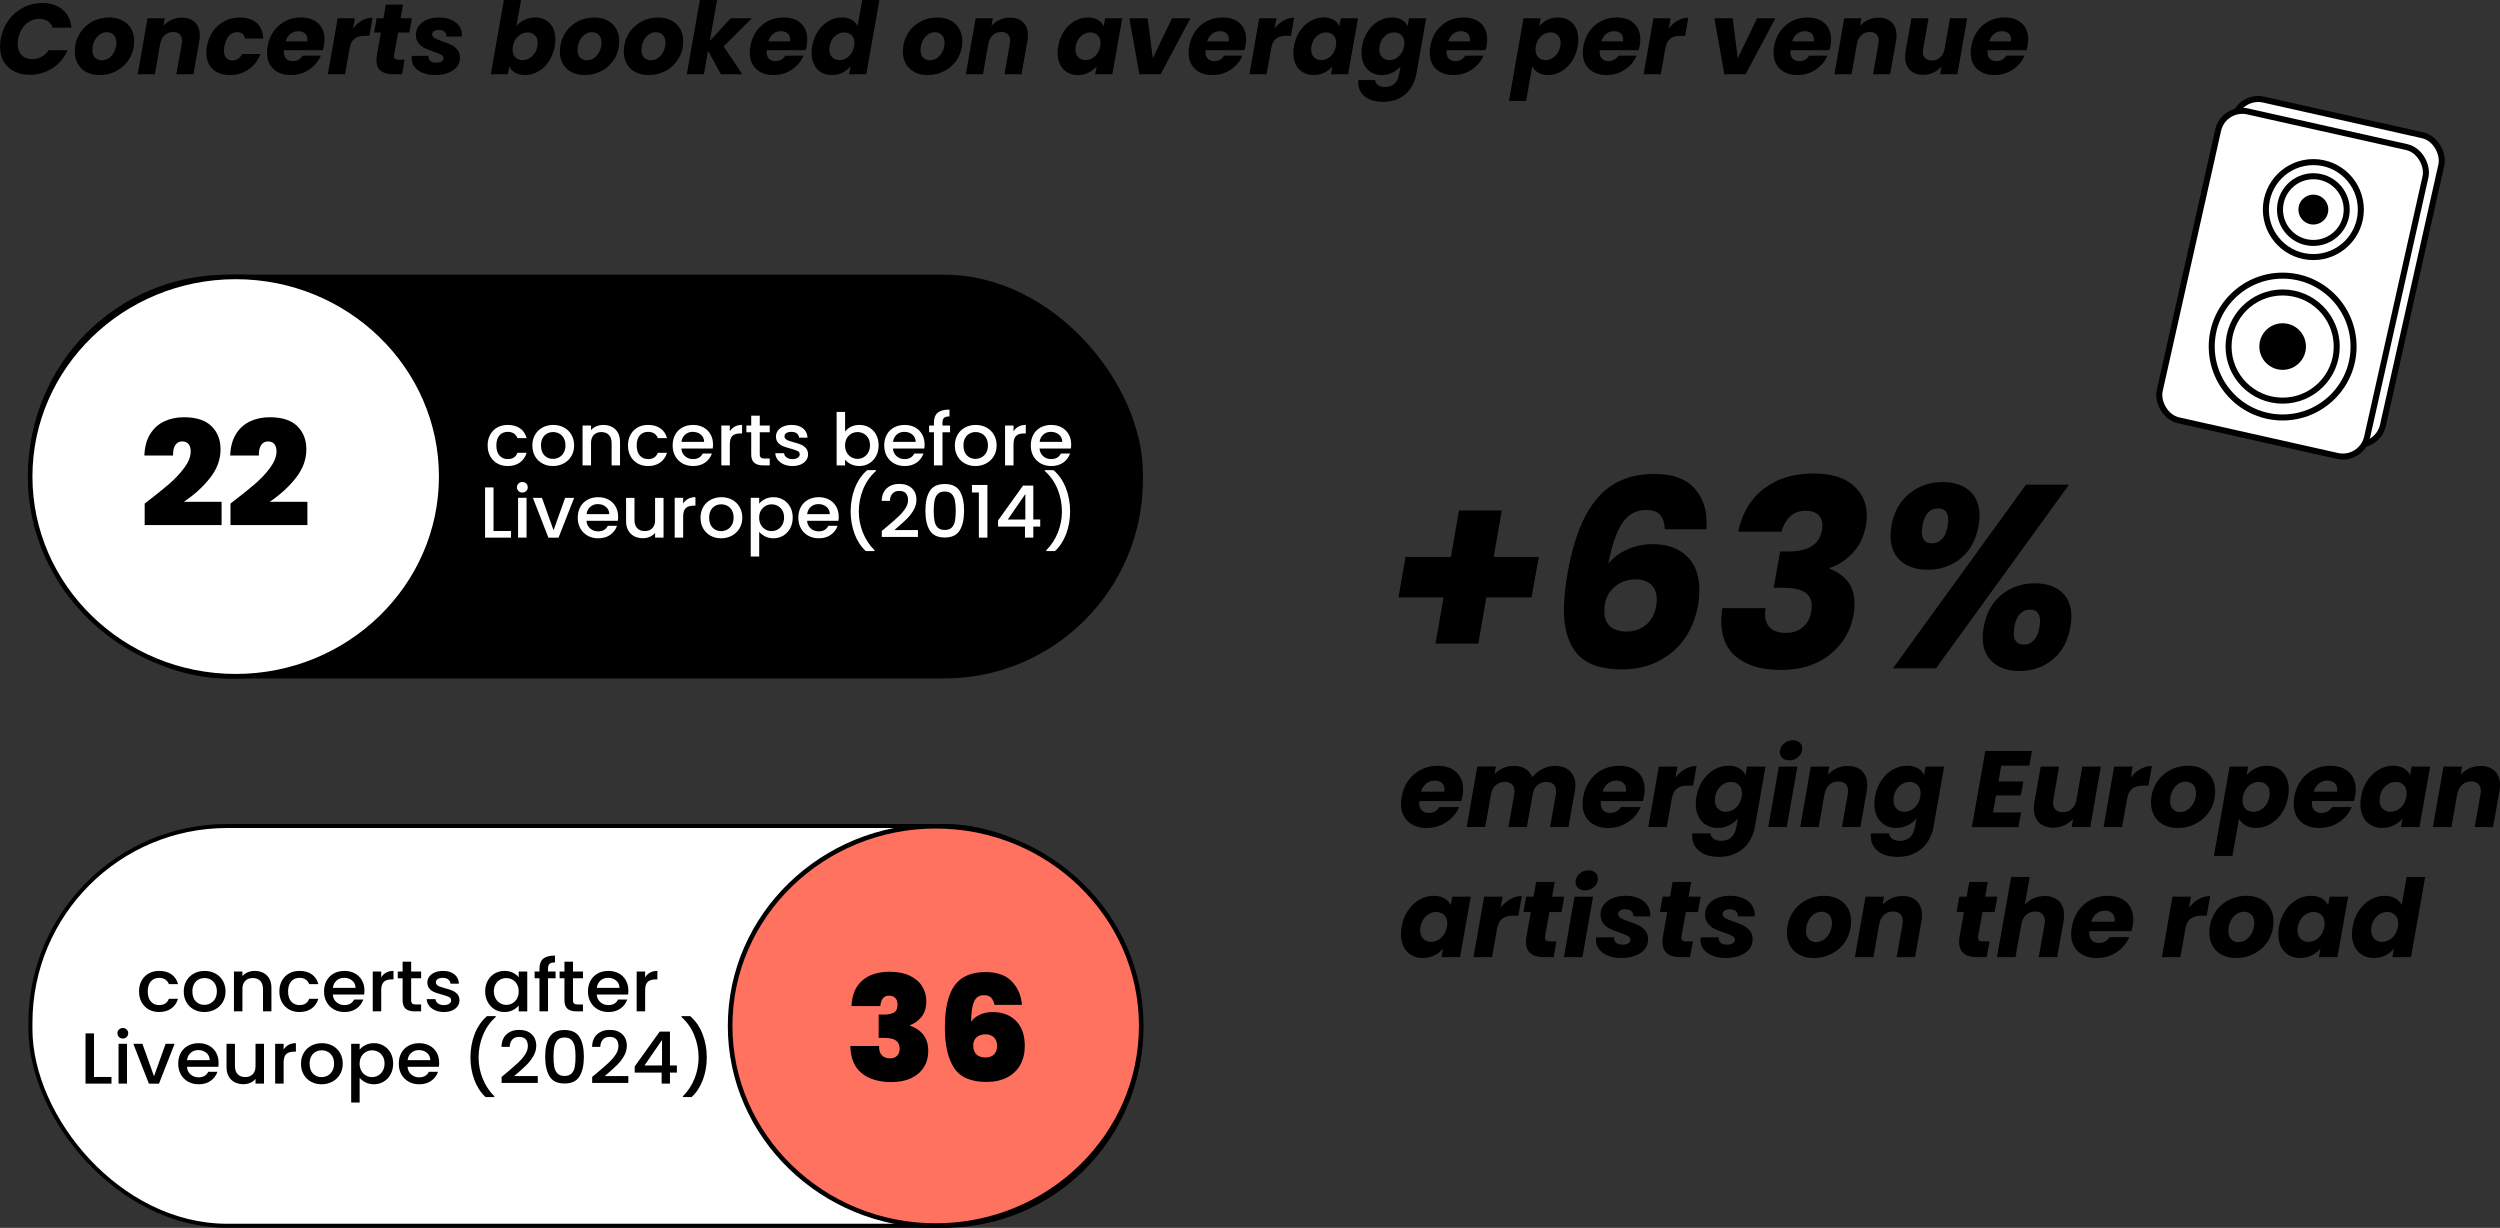 <?xml version="1.0" encoding="UTF-8"?>
<svg id="Layer_2" data-name="Layer 2" xmlns="http://www.w3.org/2000/svg" viewBox="0 0 1245.55 611.76">
  <rect x="0" y="0" width="1245.55" height="611.76" fill="#333333" stroke="none"/>
  <defs>
    <style>
      .cls-1, .cls-2, .cls-3, .cls-4 {
        fill: #fff;
      }

      .cls-1, .cls-5, .cls-3, .cls-4, .cls-6 {
        stroke: #000;
      }

      .cls-1, .cls-5, .cls-3, .cls-4, .cls-6, .cls-7 {
        stroke-miterlimit: 10;
      }

      .cls-1, .cls-7 {
        stroke-width: 3px;
      }

      .cls-5, .cls-4 {
        stroke-width: 2px;
      }

      .cls-3, .cls-6 {
        stroke-width: 2.3px;
      }

      .cls-6 {
        fill: #ff7260;
      }

      .cls-7 {
        stroke: #fff;
      }
    </style>
  </defs>
  <g id="Layer_1-2" data-name="Layer 1">
    <g>
      <path d="M4.22,10.12c1.98-2.72,4.44-4.83,7.38-6.35,2.93-1.52,6.1-2.27,9.5-2.27,4.17,0,7.54,1.1,10.12,3.3,2.58,2.2,4.04,5.2,4.38,9h-9.4c-.43-1.43-1.22-2.52-2.38-3.27-1.15-.75-2.56-1.12-4.22-1.12-2.63,0-4.92.91-6.85,2.73-1.93,1.82-3.17,4.24-3.7,7.27-.17.93-.25,1.75-.25,2.45,0,2.33.65,4.18,1.95,5.55,1.3,1.37,3.08,2.05,5.35,2.05,1.63,0,3.16-.38,4.58-1.15,1.42-.77,2.61-1.87,3.58-3.3h9.4c-1.67,3.8-4.18,6.79-7.55,8.98-3.37,2.18-7.13,3.27-11.3,3.27-3,0-5.62-.58-7.85-1.75-2.23-1.17-3.95-2.82-5.15-4.95-1.2-2.13-1.8-4.62-1.8-7.45,0-1.27.12-2.5.35-3.7.6-3.47,1.89-6.56,3.88-9.27Z"/>
      <path d="M43.1,35.95c-1.87-.97-3.31-2.33-4.33-4.1-1.02-1.77-1.53-3.82-1.53-6.15,0-3.17.75-6.05,2.25-8.65,1.5-2.6,3.57-4.64,6.2-6.12,2.63-1.48,5.57-2.22,8.8-2.22,2.4,0,4.54.49,6.42,1.47,1.88.98,3.34,2.36,4.38,4.12,1.03,1.77,1.55,3.82,1.55,6.15,0,3.2-.76,6.09-2.28,8.67-1.52,2.58-3.6,4.61-6.25,6.08s-5.59,2.2-8.83,2.2c-2.4,0-4.53-.48-6.4-1.45ZM54.47,28.77c1.12-.85,1.98-1.95,2.6-3.3.62-1.35.92-2.76.92-4.23,0-1.67-.45-2.95-1.35-3.85-.9-.9-2.03-1.35-3.4-1.35-1.43,0-2.69.43-3.77,1.28-1.08.85-1.93,1.96-2.53,3.32-.6,1.37-.9,2.8-.9,4.3,0,1.63.43,2.89,1.3,3.77.87.88,1.98,1.32,3.35,1.32s2.66-.42,3.78-1.27Z"/>
      <path d="M97.15,11.15c1.6,1.57,2.4,3.75,2.4,6.55,0,.93-.1,1.93-.3,3l-2.9,16.3h-8.5l2.7-15.15c.1-.57.15-1.07.15-1.5,0-1.4-.39-2.48-1.18-3.25-.78-.77-1.88-1.15-3.27-1.15-1.67,0-3.07.52-4.2,1.55-1.13,1.03-1.87,2.48-2.2,4.35v-.25l-2.7,15.4h-8.55l4.9-27.9h8.55l-.65,3.75c1.1-1.23,2.44-2.22,4.03-2.95,1.58-.73,3.29-1.1,5.12-1.1,2.8,0,5,.78,6.6,2.35Z"/>
      <path d="M106.2,15.45c1.57-2.17,3.51-3.83,5.83-5,2.32-1.17,4.84-1.75,7.57-1.75,3.5,0,6.27.92,8.3,2.75,2.03,1.83,3.12,4.42,3.25,7.75h-9.1c-.37-2.13-1.67-3.2-3.9-3.2-1.57,0-2.92.61-4.05,1.83s-1.9,2.96-2.3,5.22c-.13.7-.2,1.43-.2,2.2,0,1.57.37,2.77,1.1,3.6.73.83,1.73,1.25,3,1.25,2.2,0,3.85-1.07,4.95-3.2h9.15c-1.3,3.27-3.3,5.83-6,7.7-2.7,1.87-5.78,2.8-9.25,2.8s-6.46-.99-8.58-2.98c-2.12-1.98-3.17-4.69-3.17-8.12,0-1.03.1-2.12.3-3.25.5-2.9,1.53-5.43,3.1-7.6Z"/>
      <path d="M158.52,11.62c2.12,1.95,3.17,4.61,3.17,7.98,0,1.1-.08,2.08-.25,2.95-.13.77-.33,1.58-.6,2.45h-19.35c-.03.2-.05.52-.05.95,0,1.47.4,2.58,1.2,3.35.8.77,1.87,1.15,3.2,1.15,2.13,0,3.77-.9,4.9-2.7h9.1c-1.2,2.83-3.15,5.15-5.85,6.95-2.7,1.8-5.73,2.7-9.1,2.7-3.6,0-6.48-1-8.62-3-2.15-2-3.23-4.72-3.23-8.15,0-1.03.1-2.1.3-3.2.5-2.9,1.53-5.43,3.1-7.6,1.57-2.17,3.52-3.83,5.85-5,2.33-1.17,4.88-1.75,7.65-1.75,3.6,0,6.46.97,8.58,2.92ZM153.15,19.7c0-1.33-.42-2.36-1.25-3.08-.83-.72-1.93-1.08-3.3-1.08-1.47,0-2.76.44-3.88,1.33-1.12.88-1.92,2.14-2.42,3.77h10.75c.07-.47.1-.78.1-.95Z"/>
      <path d="M180.37,10.23c1.68-.95,3.44-1.43,5.27-1.43l-1.6,9.05h-2.35c-2.13,0-3.82.46-5.05,1.38-1.23.92-2.05,2.52-2.45,4.82l-2.3,12.95h-8.55l4.9-27.9h8.55l-.9,5.05c1.3-1.67,2.79-2.98,4.48-3.92Z"/>
      <path d="M196.35,27.4c-.03.17-.05.38-.05.65,0,.6.18,1.03.53,1.3.35.27.92.4,1.72.4h3.05l-1.3,7.25h-4.35c-5.6,0-8.4-2.35-8.4-7.05,0-.7.08-1.58.25-2.65l2-11.1h-3.4l1.25-7.1h3.4l1.2-6.8h8.55l-1.2,6.8h5.6l-1.25,7.1h-5.6l-2,11.2Z"/>
      <path d="M210.72,36.35c-1.75-.7-3.12-1.68-4.12-2.93s-1.5-2.69-1.5-4.32c0-.23.03-.65.1-1.25h8.25c-.07,1.03.24,1.86.92,2.48.68.62,1.66.92,2.92.92,1.07,0,1.95-.2,2.65-.6s1.05-.97,1.05-1.7-.38-1.26-1.12-1.68c-.75-.42-1.99-.92-3.72-1.52-1.8-.6-3.31-1.19-4.53-1.77-1.22-.58-2.26-1.43-3.12-2.52-.87-1.1-1.3-2.48-1.3-4.15s.48-3.11,1.45-4.42c.97-1.32,2.32-2.34,4.07-3.08,1.75-.73,3.78-1.1,6.08-1.1s4.3.38,6,1.12,3.02,1.79,3.95,3.12c.93,1.33,1.4,2.83,1.4,4.5l-.05.75h-7.75c.07-1-.23-1.8-.9-2.4-.67-.6-1.62-.9-2.85-.9-.97,0-1.76.2-2.38.6s-.92.95-.92,1.65c0,.73.41,1.34,1.23,1.83.82.48,2.09,1.02,3.82,1.62,1.8.6,3.29,1.19,4.48,1.77,1.18.58,2.2,1.4,3.05,2.45.85,1.05,1.28,2.36,1.28,3.92,0,1.8-.54,3.35-1.62,4.65-1.08,1.3-2.57,2.29-4.45,2.98-1.88.68-4.03,1.02-6.42,1.02-2.2,0-4.18-.35-5.93-1.05Z"/>
      <path d="M261.3,9.9c1.63-.8,3.42-1.2,5.35-1.2,3,0,5.42.97,7.27,2.92,1.85,1.95,2.78,4.61,2.78,7.98,0,1.07-.1,2.2-.3,3.4-.5,2.87-1.48,5.39-2.95,7.58-1.47,2.18-3.23,3.87-5.3,5.05-2.07,1.18-4.25,1.77-6.55,1.77-1.97,0-3.62-.39-4.95-1.17-1.33-.78-2.3-1.83-2.9-3.12l-.7,3.9h-8.55L251.05,0h8.55l-2.35,13.05c1.07-1.3,2.42-2.35,4.05-3.15ZM267.9,21.45c0-1.67-.48-2.97-1.42-3.9-.95-.93-2.16-1.4-3.62-1.4-1.7,0-3.25.62-4.65,1.85-1.4,1.23-2.3,2.92-2.7,5.05-.1.6-.15,1.15-.15,1.65,0,1.63.47,2.92,1.4,3.85.93.93,2.13,1.4,3.6,1.4,1.7,0,3.26-.62,4.67-1.88,1.42-1.25,2.33-2.94,2.72-5.08.1-.57.15-1.08.15-1.55Z"/>
      <path d="M284.8,35.95c-1.87-.97-3.31-2.33-4.33-4.1-1.02-1.77-1.53-3.82-1.53-6.15,0-3.17.75-6.05,2.25-8.65,1.5-2.6,3.57-4.64,6.2-6.12,2.63-1.48,5.57-2.22,8.8-2.22,2.4,0,4.54.49,6.42,1.47,1.88.98,3.34,2.36,4.38,4.12,1.03,1.77,1.55,3.82,1.55,6.15,0,3.2-.76,6.09-2.28,8.67-1.52,2.58-3.6,4.61-6.25,6.08s-5.59,2.2-8.83,2.2c-2.4,0-4.53-.48-6.4-1.45ZM296.17,28.77c1.12-.85,1.98-1.95,2.6-3.3.62-1.35.92-2.76.92-4.23,0-1.67-.45-2.95-1.35-3.85-.9-.9-2.03-1.35-3.4-1.35-1.43,0-2.69.43-3.77,1.28-1.08.85-1.93,1.96-2.53,3.32-.6,1.37-.9,2.8-.9,4.3,0,1.63.43,2.89,1.3,3.77.87.88,1.98,1.32,3.35,1.32s2.66-.42,3.78-1.27Z"/>
      <path d="M316.65,35.95c-1.87-.97-3.31-2.33-4.33-4.1-1.02-1.77-1.53-3.82-1.53-6.15,0-3.17.75-6.05,2.25-8.65,1.5-2.6,3.57-4.64,6.2-6.12,2.63-1.48,5.57-2.22,8.8-2.22,2.4,0,4.54.49,6.42,1.47,1.88.98,3.34,2.36,4.38,4.12,1.03,1.77,1.55,3.82,1.55,6.15,0,3.2-.76,6.09-2.28,8.67-1.52,2.58-3.6,4.61-6.25,6.08s-5.59,2.2-8.83,2.2c-2.4,0-4.53-.48-6.4-1.45ZM328.02,28.77c1.12-.85,1.98-1.95,2.6-3.3.62-1.35.92-2.76.92-4.23,0-1.67-.45-2.95-1.35-3.85-.9-.9-2.03-1.35-3.4-1.35-1.43,0-2.69.43-3.77,1.28-1.08.85-1.93,1.96-2.53,3.32-.6,1.37-.9,2.8-.9,4.3,0,1.63.43,2.89,1.3,3.77.87.88,1.98,1.32,3.35,1.32s2.66-.42,3.78-1.27Z"/>
      <path d="M360.55,23.1l9.25,13.9h-10.6l-6.45-11.65-2.05,11.65h-8.55l6.55-37h8.55l-3.6,20.4,10.4-11.3h10.55l-14.05,14Z"/>
      <path d="M399.02,11.62c2.12,1.95,3.17,4.61,3.17,7.98,0,1.1-.08,2.08-.25,2.95-.13.77-.33,1.58-.6,2.45h-19.35c-.03.2-.05.52-.05.95,0,1.47.4,2.58,1.2,3.35.8.77,1.87,1.15,3.2,1.15,2.13,0,3.77-.9,4.9-2.7h9.1c-1.2,2.83-3.15,5.15-5.85,6.95-2.7,1.8-5.73,2.7-9.1,2.7-3.6,0-6.48-1-8.62-3-2.15-2-3.23-4.72-3.23-8.15,0-1.03.1-2.1.3-3.2.5-2.9,1.53-5.43,3.1-7.6,1.57-2.17,3.52-3.83,5.85-5,2.33-1.17,4.88-1.75,7.65-1.75,3.6,0,6.46.97,8.58,2.92ZM393.65,19.7c0-1.33-.42-2.36-1.25-3.08-.83-.72-1.93-1.08-3.3-1.08-1.47,0-2.76.44-3.88,1.33-1.12.88-1.92,2.14-2.42,3.77h10.75c.07-.47.1-.78.1-.95Z"/>
      <path d="M407.59,15.45c1.47-2.17,3.23-3.83,5.3-5,2.07-1.17,4.25-1.75,6.55-1.75,1.83,0,3.44.38,4.82,1.15,1.38.77,2.39,1.8,3.03,3.1l2.3-12.95h8.55l-6.55,37h-8.55l.7-4c-1.07,1.33-2.4,2.4-4,3.2-1.6.8-3.38,1.2-5.35,1.2s-3.71-.45-5.22-1.35c-1.52-.9-2.7-2.18-3.55-3.85-.85-1.67-1.28-3.62-1.28-5.85,0-1.03.1-2.15.3-3.35.5-2.87,1.48-5.38,2.95-7.55ZM425.7,21.4c0-1.63-.48-2.92-1.43-3.85-.95-.93-2.16-1.4-3.62-1.4-1.7,0-3.25.61-4.65,1.83-1.4,1.22-2.28,2.89-2.65,5.02-.1.6-.15,1.15-.15,1.65,0,1.63.47,2.93,1.42,3.88.95.95,2.14,1.43,3.58,1.43,1.7,0,3.25-.62,4.65-1.85,1.4-1.23,2.3-2.92,2.7-5.05.1-.6.15-1.15.15-1.65Z"/>
      <path d="M455.69,35.95c-1.87-.97-3.31-2.33-4.33-4.1-1.02-1.77-1.53-3.82-1.53-6.15,0-3.17.75-6.05,2.25-8.65,1.5-2.6,3.57-4.64,6.2-6.12,2.63-1.48,5.57-2.22,8.8-2.22,2.4,0,4.54.49,6.42,1.47,1.88.98,3.34,2.36,4.38,4.12,1.03,1.77,1.55,3.82,1.55,6.15,0,3.2-.76,6.09-2.28,8.67-1.52,2.58-3.6,4.61-6.25,6.08s-5.59,2.2-8.83,2.2c-2.4,0-4.53-.48-6.4-1.45ZM467.07,28.77c1.12-.85,1.98-1.95,2.6-3.3.62-1.35.92-2.76.92-4.23,0-1.67-.45-2.95-1.35-3.85-.9-.9-2.03-1.35-3.4-1.35-1.43,0-2.69.43-3.77,1.28-1.08.85-1.93,1.96-2.53,3.32-.6,1.37-.9,2.8-.9,4.3,0,1.63.43,2.89,1.3,3.77.87.88,1.98,1.32,3.35,1.32s2.66-.42,3.78-1.27Z"/>
      <path d="M509.74,11.15c1.6,1.57,2.4,3.75,2.4,6.55,0,.93-.1,1.93-.3,3l-2.9,16.3h-8.5l2.7-15.15c.1-.57.15-1.07.15-1.5,0-1.4-.39-2.48-1.18-3.25-.78-.77-1.88-1.15-3.27-1.15-1.67,0-3.07.52-4.2,1.55-1.13,1.03-1.87,2.48-2.2,4.35v-.25l-2.7,15.4h-8.55l4.9-27.9h8.55l-.65,3.75c1.1-1.23,2.44-2.22,4.03-2.95,1.58-.73,3.29-1.1,5.12-1.1,2.8,0,5,.78,6.6,2.35Z"/>
      <path d="M530.19,15.45c1.47-2.17,3.23-3.83,5.3-5,2.07-1.17,4.25-1.75,6.55-1.75,1.97,0,3.62.4,4.95,1.2,1.33.8,2.3,1.85,2.9,3.15l.7-3.95h8.55l-4.95,27.9h-8.55l.75-3.95c-1.07,1.3-2.42,2.35-4.05,3.15-1.63.8-3.43,1.2-5.4,1.2s-3.71-.45-5.22-1.35c-1.52-.9-2.69-2.17-3.53-3.82s-1.25-3.59-1.25-5.83c0-1.07.1-2.2.3-3.4.5-2.87,1.48-5.38,2.95-7.55ZM548.29,21.4c0-1.63-.48-2.92-1.43-3.85-.95-.93-2.16-1.4-3.62-1.4-1.7,0-3.25.61-4.65,1.83-1.4,1.22-2.28,2.89-2.65,5.02-.1.6-.15,1.15-.15,1.65,0,1.63.47,2.93,1.42,3.88.95.95,2.14,1.43,3.58,1.43,1.7,0,3.25-.62,4.65-1.85,1.4-1.23,2.3-2.92,2.7-5.05.1-.6.15-1.15.15-1.65Z"/>
      <path d="M574.34,29l9.6-19.9h9.15l-14.85,27.9h-10.6l-4.95-27.9h9.1l2.55,19.9Z"/>
      <path d="M617.67,11.62c2.12,1.95,3.17,4.61,3.17,7.98,0,1.1-.08,2.08-.25,2.95-.13.77-.33,1.58-.6,2.45h-19.35c-.03.2-.05.52-.05.95,0,1.47.4,2.58,1.2,3.35.8.77,1.87,1.15,3.2,1.15,2.13,0,3.77-.9,4.9-2.7h9.1c-1.2,2.83-3.15,5.15-5.85,6.95-2.7,1.8-5.73,2.7-9.1,2.7-3.6,0-6.48-1-8.62-3-2.15-2-3.23-4.72-3.23-8.15,0-1.03.1-2.1.3-3.2.5-2.9,1.53-5.43,3.1-7.6,1.57-2.17,3.52-3.83,5.85-5,2.33-1.17,4.88-1.75,7.65-1.75,3.6,0,6.46.97,8.58,2.92ZM612.29,19.7c0-1.33-.42-2.36-1.25-3.08-.83-.72-1.93-1.08-3.3-1.08-1.47,0-2.76.44-3.88,1.33-1.12.88-1.92,2.14-2.42,3.77h10.75c.07-.47.1-.78.1-.95Z"/>
      <path d="M639.52,10.23c1.68-.95,3.44-1.43,5.27-1.43l-1.6,9.05h-2.35c-2.13,0-3.82.46-5.05,1.38-1.23.92-2.05,2.52-2.45,4.82l-2.3,12.95h-8.55l4.9-27.9h8.55l-.9,5.05c1.3-1.67,2.79-2.98,4.48-3.92Z"/>
      <path d="M647.64,15.45c1.47-2.17,3.23-3.83,5.3-5,2.07-1.17,4.25-1.75,6.55-1.75,1.97,0,3.62.4,4.95,1.2,1.33.8,2.3,1.85,2.9,3.15l.7-3.95h8.55l-4.95,27.9h-8.55l.75-3.95c-1.07,1.3-2.42,2.35-4.05,3.15-1.63.8-3.43,1.2-5.4,1.2s-3.71-.45-5.22-1.35c-1.52-.9-2.69-2.17-3.53-3.82s-1.25-3.59-1.25-5.83c0-1.07.1-2.2.3-3.4.5-2.87,1.48-5.38,2.95-7.55ZM665.74,21.4c0-1.63-.48-2.92-1.43-3.85-.95-.93-2.16-1.4-3.62-1.4-1.7,0-3.25.61-4.65,1.83-1.4,1.22-2.28,2.89-2.65,5.02-.1.6-.15,1.15-.15,1.65,0,1.63.47,2.93,1.42,3.88.95.95,2.14,1.43,3.58,1.43,1.7,0,3.25-.62,4.65-1.85,1.4-1.23,2.3-2.92,2.7-5.05.1-.6.15-1.15.15-1.65Z"/>
      <path d="M698.44,9.9c1.37.8,2.32,1.85,2.85,3.15l.7-3.95h8.55l-4.9,27.85c-.47,2.57-1.39,4.89-2.77,6.97-1.38,2.08-3.23,3.74-5.55,4.98-2.32,1.23-5.01,1.85-8.08,1.85-4.13,0-7.32-.98-9.55-2.92-2.23-1.95-3.23-4.59-3-7.93h8.45c.1,1.07.59,1.91,1.48,2.52.88.62,2.06.93,3.52.93,1.77,0,3.27-.51,4.5-1.52,1.23-1.02,2.05-2.64,2.45-4.88l.7-3.95c-1.07,1.3-2.41,2.36-4.03,3.17-1.62.82-3.41,1.23-5.38,1.23s-3.71-.45-5.22-1.35c-1.52-.9-2.7-2.18-3.55-3.85-.85-1.67-1.28-3.62-1.28-5.85,0-1.03.1-2.15.3-3.35.5-2.87,1.48-5.38,2.95-7.55,1.47-2.17,3.23-3.83,5.3-5,2.07-1.17,4.25-1.75,6.55-1.75,1.97,0,3.63.4,5,1.2ZM699.69,21.4c0-1.63-.48-2.92-1.43-3.85-.95-.93-2.16-1.4-3.62-1.4-1.7,0-3.25.61-4.65,1.83-1.4,1.22-2.28,2.89-2.65,5.02-.1.6-.15,1.15-.15,1.65,0,1.63.47,2.93,1.42,3.88.95.95,2.14,1.43,3.58,1.43,1.7,0,3.25-.62,4.65-1.85,1.4-1.23,2.3-2.92,2.7-5.05.1-.6.15-1.15.15-1.65Z"/>
      <path d="M737.77,11.62c2.12,1.95,3.17,4.61,3.17,7.98,0,1.1-.08,2.08-.25,2.95-.13.77-.33,1.58-.6,2.45h-19.35c-.03.2-.05.52-.05.95,0,1.47.4,2.58,1.2,3.35.8.77,1.87,1.15,3.2,1.15,2.13,0,3.77-.9,4.9-2.7h9.1c-1.2,2.83-3.15,5.15-5.85,6.95-2.7,1.8-5.73,2.7-9.1,2.7-3.6,0-6.48-1-8.62-3-2.15-2-3.23-4.72-3.23-8.15,0-1.03.1-2.1.3-3.2.5-2.9,1.53-5.43,3.1-7.6,1.57-2.17,3.52-3.83,5.85-5,2.33-1.17,4.88-1.75,7.65-1.75,3.6,0,6.46.97,8.58,2.92ZM732.39,19.7c0-1.33-.42-2.36-1.25-3.08-.83-.72-1.93-1.08-3.3-1.08-1.47,0-2.76.44-3.88,1.33-1.12.88-1.92,2.14-2.42,3.77h10.75c.07-.47.1-.78.1-.95Z"/>
      <path d="M770.91,9.9c1.62-.8,3.41-1.2,5.38-1.2,3,0,5.42.98,7.27,2.95,1.85,1.97,2.78,4.63,2.78,8,0,1.03-.1,2.15-.3,3.35-.5,2.87-1.48,5.39-2.95,7.58-1.47,2.18-3.23,3.87-5.3,5.05-2.07,1.18-4.25,1.77-6.55,1.77-1.93,0-3.57-.4-4.9-1.2-1.33-.8-2.32-1.83-2.95-3.1l-3.05,17.2h-8.55l7.25-41.2h8.55l-.7,3.95c1.07-1.3,2.41-2.35,4.03-3.15ZM777.54,21.45c0-1.67-.48-2.97-1.42-3.9-.95-.93-2.16-1.4-3.62-1.4-1.7,0-3.25.62-4.65,1.85-1.4,1.23-2.3,2.92-2.7,5.05-.1.6-.15,1.15-.15,1.65,0,1.63.47,2.92,1.4,3.85.93.93,2.13,1.4,3.6,1.4,1.7,0,3.26-.62,4.67-1.88,1.42-1.25,2.33-2.94,2.72-5.08.1-.57.15-1.08.15-1.55Z"/>
      <path d="M814.06,11.62c2.12,1.95,3.17,4.61,3.17,7.98,0,1.1-.08,2.08-.25,2.95-.13.77-.33,1.58-.6,2.45h-19.35c-.03.2-.05.52-.05.95,0,1.47.4,2.58,1.2,3.35.8.77,1.87,1.15,3.2,1.15,2.13,0,3.77-.9,4.9-2.7h9.1c-1.2,2.83-3.15,5.15-5.85,6.95-2.7,1.8-5.73,2.7-9.1,2.7-3.6,0-6.48-1-8.62-3-2.15-2-3.23-4.72-3.23-8.15,0-1.03.1-2.1.3-3.2.5-2.9,1.53-5.43,3.1-7.6,1.57-2.17,3.52-3.83,5.85-5,2.33-1.17,4.88-1.75,7.65-1.75,3.6,0,6.46.97,8.58,2.92ZM808.69,19.7c0-1.33-.42-2.36-1.25-3.08-.83-.72-1.93-1.08-3.3-1.08-1.47,0-2.76.44-3.88,1.33-1.12.88-1.92,2.14-2.42,3.77h10.75c.07-.47.1-.78.1-.95Z"/>
      <path d="M835.91,10.23c1.68-.95,3.44-1.43,5.27-1.43l-1.6,9.05h-2.35c-2.13,0-3.82.46-5.05,1.38-1.23.92-2.05,2.52-2.45,4.82l-2.3,12.95h-8.55l4.9-27.9h8.55l-.9,5.05c1.3-1.67,2.79-2.98,4.48-3.92Z"/>
      <path d="M865.79,29l9.6-19.9h9.15l-14.85,27.9h-10.6l-4.95-27.9h9.1l2.55,19.9Z"/>
      <path d="M909.11,11.62c2.12,1.95,3.17,4.61,3.17,7.98,0,1.1-.08,2.08-.25,2.95-.13.77-.33,1.58-.6,2.45h-19.35c-.03.2-.05.52-.05.95,0,1.47.4,2.58,1.2,3.35.8.77,1.87,1.15,3.2,1.15,2.13,0,3.77-.9,4.9-2.7h9.1c-1.2,2.83-3.15,5.15-5.85,6.95-2.7,1.8-5.73,2.7-9.1,2.7-3.6,0-6.48-1-8.62-3-2.15-2-3.23-4.72-3.23-8.15,0-1.03.1-2.1.3-3.2.5-2.9,1.53-5.43,3.1-7.6,1.57-2.17,3.52-3.83,5.85-5,2.33-1.17,4.88-1.75,7.65-1.75,3.6,0,6.46.97,8.58,2.92ZM903.74,19.7c0-1.33-.42-2.36-1.25-3.08-.83-.72-1.93-1.08-3.3-1.08-1.47,0-2.76.44-3.88,1.33-1.12.88-1.92,2.14-2.42,3.77h10.75c.07-.47.1-.78.1-.95Z"/>
      <path d="M942.49,11.15c1.6,1.57,2.4,3.75,2.4,6.55,0,.93-.1,1.93-.3,3l-2.9,16.3h-8.5l2.7-15.15c.1-.57.15-1.07.15-1.5,0-1.4-.39-2.48-1.18-3.25-.78-.77-1.88-1.15-3.27-1.15-1.67,0-3.07.52-4.2,1.55-1.13,1.03-1.87,2.48-2.2,4.35v-.25l-2.7,15.4h-8.55l4.9-27.9h8.55l-.65,3.75c1.1-1.23,2.44-2.22,4.03-2.95,1.58-.73,3.29-1.1,5.12-1.1,2.8,0,5,.78,6.6,2.35Z"/>
      <path d="M980.09,9.1l-4.9,27.9h-8.55l.65-3.8c-1.1,1.23-2.44,2.22-4.03,2.97s-3.27,1.12-5.08,1.12c-2.8,0-5-.79-6.6-2.38-1.6-1.58-2.4-3.79-2.4-6.62,0-1.07.08-2.03.25-2.9l2.9-16.3h8.5l-2.65,15.15c-.1.53-.15,1.05-.15,1.55,0,1.4.39,2.48,1.17,3.23s1.88,1.12,3.28,1.12c1.6,0,2.96-.48,4.07-1.42,1.12-.95,1.86-2.31,2.23-4.08l2.75-15.55h8.55Z"/>
      <path d="M1007.31,11.62c2.12,1.95,3.17,4.61,3.17,7.98,0,1.1-.08,2.08-.25,2.95-.13.77-.33,1.58-.6,2.45h-19.35c-.03.2-.05.52-.05.95,0,1.47.4,2.58,1.2,3.35.8.77,1.87,1.15,3.2,1.15,2.13,0,3.77-.9,4.9-2.7h9.1c-1.2,2.83-3.15,5.15-5.85,6.95-2.7,1.8-5.73,2.7-9.1,2.7-3.6,0-6.48-1-8.62-3-2.15-2-3.23-4.72-3.23-8.15,0-1.03.1-2.1.3-3.2.5-2.9,1.53-5.43,3.1-7.6,1.57-2.17,3.52-3.83,5.85-5,2.33-1.17,4.88-1.75,7.65-1.75,3.6,0,6.46.97,8.58,2.92ZM1001.94,19.7c0-1.33-.42-2.36-1.25-3.08-.83-.72-1.93-1.08-3.3-1.08-1.47,0-2.76.44-3.88,1.33-1.12.88-1.92,2.14-2.42,3.77h10.75c.07-.47.1-.78.1-.95Z"/>
    </g>
    <g>
      <path d="M763.04,297.63h-22.49l-4.03,23.01h-21.32l4.03-23.01h-22.49l3.51-20.15h22.62l4.03-23.14h21.32l-4.03,23.14h22.49l-3.64,20.15Z"/>
      <path d="M827.07,256.48c-1.43-1.6-3.75-2.41-6.96-2.41-4.94,0-8.86,2.12-11.76,6.37-2.91,4.25-5.26,11.05-7.08,20.41,2.51-3.03,5.72-5.42,9.62-7.15,3.9-1.73,8.01-2.6,12.35-2.6,7.28,0,13,1.99,17.16,5.98,4.16,3.99,6.24,9.62,6.24,16.9,0,2.86-.22,5.42-.65,7.67-1.13,6.33-3.38,11.88-6.76,16.64-3.38,4.77-7.74,8.49-13.07,11.18-5.33,2.69-11.38,4.03-18.13,4.03-10.31,0-17.7-2.56-22.17-7.67-4.46-5.11-6.7-12.48-6.7-22.1,0-5.03.65-11.31,1.95-18.85,2.95-16.47,7.87-28.71,14.75-36.73,6.89-8.02,16.36-12.02,28.41-12.02,8.84,0,15.38,2.27,19.63,6.83,4.25,4.55,6.37,10.33,6.37,17.35,0,1.47-.04,2.6-.13,3.38h-20.67c-.17-3.21-.98-5.61-2.41-7.21ZM803.93,292.82c-3.08,2.77-4.62,6.72-4.62,11.83,0,3.21.95,5.68,2.86,7.41,1.91,1.73,4.68,2.6,8.32,2.6s7.04-1.15,9.69-3.44c2.64-2.3,4.31-5.44,5-9.43.17-1.39.26-2.43.26-3.12,0-3.12-.91-5.57-2.73-7.35-1.82-1.78-4.46-2.67-7.93-2.67-4.16,0-7.78,1.39-10.85,4.16Z"/>
      <path d="M878.87,243.42c6.58-5.03,14.78-7.54,24.57-7.54,8.58,0,15.17,1.95,19.76,5.85,4.59,3.9,6.89,8.97,6.89,15.21,0,1.56-.13,3.12-.39,4.68-1.04,5.72-3.29,10.38-6.76,13.98-3.47,3.6-7.24,6.04-11.31,7.35v.52c3.9,1.39,6.93,3.53,9.1,6.43,2.17,2.9,3.25,6.57,3.25,10.99,0,1.91-.17,3.73-.52,5.46-1.47,8.15-5.42,14.76-11.83,19.82-6.41,5.07-14.47,7.61-24.18,7.61s-16.58-2.04-21.91-6.11c-5.33-4.07-8-10.27-8-18.59,0-1.13.17-3.16.52-6.11h21.58c-.17,1.39-.26,2.34-.26,2.86,0,3.03.87,5.38,2.6,7.02,1.73,1.65,4.33,2.47,7.8,2.47,3.9,0,7.02-1.26,9.36-3.77,2.34-2.51,3.51-5.72,3.51-9.62,0-3.21-1.19-5.53-3.58-6.96-2.38-1.43-6.13-2.15-11.25-2.15h-4.16l3.25-18.07h4.16c9.79,0,15.34-3.46,16.64-10.4.17-1.04.26-1.82.26-2.34,0-2.43-.71-4.29-2.15-5.59-1.43-1.3-3.49-1.95-6.17-1.95-3.29,0-5.94,1-7.93,2.99-2,1.99-3.38,4.46-4.16,7.41h-21.58c1.99-9.27,6.28-16.42,12.87-21.45Z"/>
      <path d="M951.28,245.89c4.68-3.81,10.23-5.72,16.64-5.72,5.54,0,9.99,1.45,13.32,4.35,3.34,2.9,5.01,7.04,5.01,12.42,0,1.73-.17,3.42-.52,5.07-1.21,6.93-4.14,12.31-8.78,16.12-4.64,3.81-10.16,5.72-16.57,5.72-5.63,0-10.12-1.47-13.46-4.42-3.34-2.95-5-7.11-5-12.48,0-1.65.13-3.29.39-4.94,1.3-6.93,4.29-12.31,8.97-16.12ZM1030.84,241.47l-66.3,91.52h-21.45l66.3-91.52h21.45ZM957.78,262.01c-.17,1.56-.26,2.56-.26,2.99,0,3.81,1.65,5.72,4.94,5.72,1.99,0,3.68-.71,5.07-2.15,1.39-1.43,2.34-3.62,2.86-6.56.17-1.39.26-2.34.26-2.86,0-3.9-1.69-5.85-5.07-5.85-4.16,0-6.76,2.9-7.8,8.71ZM997.17,296.33c4.68-3.81,10.22-5.72,16.64-5.72,5.54,0,9.96,1.43,13.26,4.29,3.29,2.86,4.94,6.98,4.94,12.35,0,1.82-.17,3.55-.52,5.2-1.21,6.93-4.14,12.31-8.77,16.12-4.64,3.81-10.16,5.72-16.58,5.72-5.55,0-9.99-1.45-13.33-4.35-3.34-2.9-5-7.04-5-12.42,0-1.73.17-3.42.52-5.07,1.21-6.93,4.16-12.31,8.84-16.12ZM1006.4,305.88c-1.39,1.43-2.34,3.62-2.86,6.56-.17,1.56-.26,2.56-.26,2.99,0,3.81,1.69,5.72,5.07,5.72,1.99,0,3.66-.74,5-2.21,1.34-1.47,2.28-3.64,2.79-6.5.17-1.38.26-2.34.26-2.86,0-3.9-1.65-5.85-4.94-5.85-2,0-3.68.71-5.07,2.15Z"/>
    </g>
    <rect class="cls-5" x="15.16" y="137.86" width="553.27" height="199.16" rx="98.01" ry="98.01"/>
    <path class="cls-3" d="M117.42,137.95c-56.47,0-102.41,44.64-102.41,99.47s45.94,99.5,102.41,99.5,102.42-44.64,102.42-99.5-45.95-99.47-102.42-99.47"/>
    <rect class="cls-4" x="15.16" y="411.54" width="553.27" height="199.16" rx="98.01" ry="98.01"/>
    <path class="cls-6" d="M466.17,411.64c-56.47,0-102.41,44.64-102.41,99.47s45.94,99.5,102.41,99.5,102.42-44.64,102.42-99.5-45.95-99.47-102.42-99.47"/>
    <g>
      <path d="M84.04,241.32c3.11-2.68,5.71-5.44,7.81-8.29,2.1-2.85,3.16-5.56,3.16-8.14,0-1.56-.36-2.77-1.09-3.65-.73-.88-1.79-1.31-3.19-1.31s-2.58.6-3.38,1.79c-.8,1.19-1.18,2.93-1.13,5.22h-14.28c.15-4.33,1.13-7.92,2.93-10.77,1.8-2.85,4.16-4.94,7.06-6.28,2.9-1.34,6.13-2.01,9.69-2.01,6.16,0,10.74,1.48,13.75,4.45,3.01,2.97,4.51,6.81,4.51,11.53,0,5.06-1.74,9.81-5.22,14.24-3.48,4.43-7.83,8.4-13.04,11.9h18.78v11.61h-38.32v-10.73c4.86-3.7,8.84-6.89,11.95-9.56Z"/>
      <path d="M126.79,241.32c3.11-2.68,5.71-5.44,7.81-8.29,2.1-2.85,3.16-5.56,3.16-8.14,0-1.56-.36-2.77-1.09-3.65-.73-.88-1.79-1.31-3.19-1.31s-2.58.6-3.38,1.79c-.8,1.19-1.18,2.93-1.13,5.22h-14.28c.15-4.33,1.13-7.92,2.93-10.77,1.8-2.85,4.16-4.94,7.06-6.28,2.9-1.34,6.13-2.01,9.69-2.01,6.16,0,10.74,1.48,13.75,4.45,3.01,2.97,4.51,6.81,4.51,11.53,0,5.06-1.74,9.81-5.22,14.24-3.48,4.43-7.83,8.4-13.04,11.9h18.78v11.61h-38.32v-10.73c4.86-3.7,8.84-6.89,11.95-9.56Z"/>
    </g>
    <g>
      <path d="M429.5,488.57c3.31-2.94,7.91-4.42,13.82-4.42,3.86,0,7.15.65,9.88,1.93,2.73,1.29,4.8,3.04,6.2,5.26,1.4,2.22,2.1,4.71,2.1,7.48,0,3.31-.83,5.95-2.48,7.92s-3.53,3.3-5.63,3.98v.29c6.06,2.19,9.09,6.38,9.09,12.56,0,3.07-.73,5.77-2.18,8.1-1.45,2.34-3.56,4.16-6.31,5.47-2.75,1.31-6.04,1.97-9.84,1.97-6.26,0-11.21-1.47-14.84-4.42-3.63-2.94-5.52-7.46-5.67-13.54h14.35c-.1,1.95.33,3.46,1.28,4.53.95,1.07,2.38,1.61,4.28,1.61,1.45,0,2.59-.44,3.42-1.31.83-.88,1.24-2.04,1.24-3.5,0-1.85-.61-3.21-1.84-4.09-1.23-.88-3.22-1.31-5.97-1.31h-2.63v-11.61h2.55c1.9.05,3.52-.26,4.85-.91,1.33-.66,1.99-1.98,1.99-3.98,0-1.51-.38-2.64-1.13-3.39-.75-.75-1.78-1.13-3.08-1.13-1.45,0-2.52.5-3.19,1.5-.68,1-1.07,2.23-1.17,3.69h-14.35c.2-5.5,1.95-9.72,5.26-12.67Z"/>
      <path d="M493.74,497c-.8-.78-1.98-1.17-3.53-1.17-2.35,0-4,1.07-4.92,3.21-.93,2.14-1.42,5.5-1.46,10.07,1-1.51,2.45-2.7,4.36-3.58,1.9-.88,4.01-1.31,6.31-1.31,4.86,0,8.75,1.46,11.68,4.38,2.93,2.92,4.39,7.11,4.39,12.56,0,3.6-.76,6.75-2.29,9.45-1.53,2.7-3.73,4.78-6.61,6.24-2.88,1.46-6.27,2.19-10.18,2.19-7.76,0-13.16-2.35-16.19-7.04-3.03-4.7-4.55-11.35-4.55-19.96,0-9.54,1.6-16.55,4.81-21.02,3.21-4.48,8.37-6.72,15.48-6.72,5.76,0,10.13,1.57,13.11,4.71,2.98,3.14,4.65,7.02,5,11.64h-13.67c-.35-1.65-.93-2.87-1.73-3.65ZM486.57,516.78c-1.13.97-1.69,2.36-1.69,4.16,0,1.9.53,3.36,1.58,4.38,1.05,1.02,2.55,1.53,4.51,1.53,1.8,0,3.22-.5,4.25-1.5,1.03-1,1.54-2.42,1.54-4.27s-.51-3.21-1.54-4.23c-1.03-1.02-2.47-1.53-4.32-1.53-1.75,0-3.19.49-4.32,1.46Z"/>
    </g>
    <g>
      <path class="cls-2" d="M244.24,216.54c.85-1.55,2.03-2.74,3.54-3.58,1.51-.84,3.24-1.26,5.19-1.26,2.47,0,4.51.57,6.13,1.71,1.62,1.14,2.71,2.77,3.28,4.88h-4.56c-.37-.98-.96-1.75-1.78-2.3-.81-.55-1.84-.83-3.08-.83-1.73,0-3.11.59-4.13,1.78-1.03,1.19-1.54,2.85-1.54,4.99s.51,3.8,1.54,5c1.02,1.2,2.4,1.8,4.13,1.8,2.45,0,4.06-1.04,4.85-3.13h4.56c-.59,2.02-1.7,3.62-3.33,4.81-1.63,1.19-3.66,1.78-6.08,1.78-1.95,0-3.68-.43-5.19-1.28-1.51-.85-2.69-2.05-3.54-3.6-.85-1.55-1.28-3.34-1.28-5.38s.43-3.83,1.28-5.38Z"/>
      <path class="cls-2" d="M270.23,230.91c-1.56-.85-2.78-2.05-3.67-3.6-.89-1.55-1.33-3.34-1.33-5.38s.46-3.8,1.37-5.36c.91-1.56,2.16-2.76,3.74-3.6,1.58-.84,3.35-1.26,5.3-1.26s3.72.42,5.3,1.26c1.58.84,2.83,2.04,3.74,3.6s1.37,3.35,1.37,5.36-.47,3.8-1.41,5.36-2.22,2.77-3.83,3.62c-1.62.85-3.4,1.28-5.35,1.28s-3.67-.43-5.22-1.28ZM278.51,227.86c.95-.5,1.72-1.26,2.32-2.27.59-1.01.89-2.23.89-3.67s-.28-2.66-.85-3.65c-.57-1-1.32-1.75-2.26-2.25-.94-.5-1.95-.76-3.04-.76s-2.09.25-3.02.76c-.93.5-1.66,1.25-2.2,2.25-.54,1-.82,2.21-.82,3.65,0,2.14.56,3.79,1.69,4.95s2.54,1.75,4.24,1.75c1.09,0,2.11-.25,3.06-.76Z"/>
      <path class="cls-2" d="M304.86,212.67c1.27.65,2.27,1.61,2.98,2.88.72,1.27,1.07,2.81,1.07,4.61v11.7h-4.19v-11.09c0-1.78-.46-3.14-1.37-4.09-.91-.95-2.16-1.42-3.74-1.42s-2.83.47-3.76,1.42c-.93.95-1.39,2.31-1.39,4.09v11.09h-4.22v-19.84h4.22v2.27c.69-.82,1.58-1.45,2.65-1.91,1.07-.46,2.22-.68,3.43-.68,1.61,0,3.04.32,4.32.97Z"/>
      <path class="cls-2" d="M314.16,216.54c.85-1.55,2.03-2.74,3.54-3.58,1.51-.84,3.24-1.26,5.19-1.26,2.47,0,4.51.57,6.13,1.71,1.62,1.14,2.71,2.77,3.28,4.88h-4.56c-.37-.98-.96-1.75-1.78-2.3-.81-.55-1.84-.83-3.08-.83-1.73,0-3.11.59-4.13,1.78-1.03,1.19-1.54,2.85-1.54,4.99s.51,3.8,1.54,5c1.02,1.2,2.4,1.8,4.13,1.8,2.45,0,4.06-1.04,4.85-3.13h4.56c-.59,2.02-1.7,3.62-3.33,4.81-1.63,1.19-3.66,1.78-6.08,1.78-1.95,0-3.68-.43-5.19-1.28-1.51-.85-2.69-2.05-3.54-3.6-.85-1.55-1.28-3.34-1.28-5.38s.43-3.83,1.28-5.38Z"/>
      <path class="cls-2" d="M355.08,223.47h-15.6c.12,1.58.73,2.86,1.82,3.82s2.42,1.44,4,1.44c2.27,0,3.88-.92,4.82-2.77h4.56c-.62,1.82-1.74,3.32-3.35,4.48s-3.62,1.75-6.02,1.75c-1.95,0-3.7-.43-5.24-1.28-1.54-.85-2.75-2.05-3.63-3.6-.88-1.55-1.32-3.34-1.32-5.38s.43-3.83,1.28-5.38c.85-1.55,2.05-2.74,3.59-3.58,1.54-.84,3.32-1.26,5.32-1.26s3.64.41,5.15,1.22c1.51.82,2.68,1.96,3.52,3.44s1.26,3.17,1.26,5.09c0,.74-.05,1.42-.15,2.02ZM350.82,220.16c-.02-1.51-.58-2.72-1.67-3.64-1.09-.91-2.43-1.37-4.04-1.37-1.46,0-2.71.45-3.74,1.35s-1.66,2.12-1.85,3.65h11.3Z"/>
      <path class="cls-2" d="M366.07,212.55c1.02-.56,2.24-.85,3.65-.85v4.25h-1.07c-1.66,0-2.91.41-3.76,1.22-.85.82-1.28,2.23-1.28,4.25v10.44h-4.22v-19.84h4.22v2.88c.62-1.01,1.44-1.79,2.46-2.36Z"/>
      <path class="cls-2" d="M378.53,215.37v10.98c0,.74.18,1.28.54,1.6.36.32.97.49,1.83.49h2.59v3.42h-3.33c-1.9,0-3.36-.43-4.37-1.3-1.01-.86-1.52-2.27-1.52-4.21v-10.98h-2.41v-3.35h2.41v-4.93h4.26v4.93h4.96v3.35h-4.96Z"/>
      <path class="cls-2" d="M390.48,231.34c-1.27-.56-2.28-1.33-3.02-2.3-.74-.97-1.14-2.06-1.19-3.26h4.37c.07.84.49,1.54,1.24,2.11.75.56,1.7.85,2.83.85s2.11-.22,2.76-.67c.65-.44.98-1.01.98-1.71,0-.74-.36-1.3-1.09-1.66s-1.88-.76-3.46-1.19c-1.53-.41-2.78-.8-3.74-1.19-.96-.38-1.8-.97-2.5-1.76s-1.06-1.84-1.06-3.13c0-1.06.32-2.02.96-2.9.64-.88,1.56-1.57,2.76-2.07,1.2-.5,2.58-.76,4.13-.76,2.32,0,4.19.57,5.61,1.71,1.42,1.14,2.18,2.69,2.28,4.66h-4.22c-.07-.89-.45-1.6-1.11-2.12-.67-.53-1.57-.79-2.71-.79s-1.96.2-2.56.61-.89.95-.89,1.62c0,.53.2.97.59,1.33.4.36.88.64,1.45.85.57.2,1.41.46,2.52.77,1.48.38,2.7.77,3.65,1.17.95.4,1.77.98,2.46,1.75.69.77,1.05,1.79,1.08,3.06,0,1.13-.32,2.14-.96,3.02-.64.89-1.55,1.58-2.72,2.09-1.17.5-2.55.76-4.13.76s-3.04-.28-4.32-.85Z"/>
      <path class="cls-2" d="M423.98,212.62c1.25-.61,2.64-.92,4.17-.92,1.8,0,3.43.42,4.89,1.26,1.46.84,2.61,2.03,3.45,3.58.84,1.55,1.26,3.32,1.26,5.31s-.42,3.77-1.26,5.35c-.84,1.57-2,2.8-3.46,3.67-1.47.88-3.09,1.31-4.87,1.31-1.58,0-2.98-.3-4.21-.9-1.22-.6-2.19-1.37-2.91-2.3v2.88h-4.22v-26.64h4.22v9.76c.72-.96,1.7-1.75,2.95-2.36ZM432.58,218.31c-.58-1-1.35-1.75-2.3-2.27s-1.97-.77-3.06-.77-2.07.26-3.02.79c-.95.53-1.72,1.3-2.3,2.3-.58,1.01-.87,2.2-.87,3.56s.29,2.56.87,3.58c.58,1.02,1.35,1.79,2.3,2.32.95.53,1.96.79,3.02.79s2.11-.27,3.06-.81,1.72-1.33,2.3-2.36c.58-1.03.87-2.23.87-3.6s-.29-2.55-.87-3.55Z"/>
      <path class="cls-2" d="M460.49,223.47h-15.6c.12,1.58.73,2.86,1.82,3.82s2.42,1.44,4,1.44c2.27,0,3.88-.92,4.82-2.77h4.56c-.62,1.82-1.74,3.32-3.35,4.48s-3.62,1.75-6.02,1.75c-1.95,0-3.7-.43-5.24-1.28-1.54-.85-2.75-2.05-3.63-3.6-.88-1.55-1.32-3.34-1.32-5.38s.43-3.83,1.28-5.38c.85-1.55,2.05-2.74,3.59-3.58,1.54-.84,3.32-1.26,5.32-1.26s3.64.41,5.15,1.22c1.51.82,2.68,1.96,3.52,3.44s1.26,3.17,1.26,5.09c0,.74-.05,1.42-.15,2.02ZM456.23,220.16c-.02-1.51-.58-2.72-1.67-3.64-1.09-.91-2.43-1.37-4.04-1.37-1.46,0-2.71.45-3.74,1.35s-1.66,2.12-1.85,3.65h11.3Z"/>
      <path class="cls-2" d="M473.35,215.37h-3.78v16.49h-4.26v-16.49h-2.41v-3.35h2.41v-1.4c0-2.28.62-3.94,1.87-4.99,1.25-1.04,3.21-1.57,5.87-1.57v3.42c-1.29,0-2.19.23-2.71.7-.52.47-.78,1.28-.78,2.43v1.4h3.78v3.35Z"/>
      <path class="cls-2" d="M480.72,230.91c-1.56-.85-2.78-2.05-3.67-3.6-.89-1.55-1.33-3.34-1.33-5.38s.46-3.8,1.37-5.36c.91-1.56,2.16-2.76,3.74-3.6,1.58-.84,3.35-1.26,5.3-1.26s3.72.42,5.3,1.26c1.58.84,2.83,2.04,3.74,3.6s1.37,3.35,1.37,5.36-.47,3.8-1.41,5.36-2.22,2.77-3.83,3.62c-1.62.85-3.4,1.28-5.35,1.28s-3.67-.43-5.22-1.28ZM489,227.86c.95-.5,1.72-1.26,2.32-2.27.59-1.01.89-2.23.89-3.67s-.28-2.66-.85-3.65c-.57-1-1.32-1.75-2.26-2.25-.94-.5-1.95-.76-3.04-.76s-2.09.25-3.02.76c-.93.5-1.66,1.25-2.2,2.25-.54,1-.82,2.21-.82,3.65,0,2.14.56,3.79,1.69,4.95s2.54,1.75,4.24,1.75c1.09,0,2.11-.25,3.06-.76Z"/>
      <path class="cls-2" d="M507.42,212.55c1.02-.56,2.24-.85,3.65-.85v4.25h-1.07c-1.66,0-2.91.41-3.76,1.22-.85.82-1.28,2.23-1.28,4.25v10.44h-4.22v-19.84h4.22v2.88c.62-1.01,1.44-1.79,2.46-2.36Z"/>
      <path class="cls-2" d="M533.52,223.47h-15.6c.12,1.58.73,2.86,1.82,3.82s2.42,1.44,4,1.44c2.27,0,3.88-.92,4.82-2.77h4.56c-.62,1.82-1.74,3.32-3.35,4.48s-3.62,1.75-6.02,1.75c-1.95,0-3.7-.43-5.24-1.28-1.54-.85-2.75-2.05-3.63-3.6-.88-1.55-1.32-3.34-1.32-5.38s.43-3.83,1.28-5.38c.85-1.55,2.05-2.74,3.59-3.58,1.54-.84,3.32-1.26,5.32-1.26s3.64.41,5.15,1.22c1.51.82,2.68,1.96,3.52,3.44s1.26,3.17,1.26,5.09c0,.74-.05,1.42-.15,2.02ZM529.26,220.16c-.02-1.51-.58-2.72-1.67-3.64-1.09-.91-2.43-1.37-4.04-1.37-1.46,0-2.71.45-3.74,1.35s-1.66,2.12-1.85,3.65h11.3Z"/>
      <path class="cls-2" d="M245.89,264.55h8.71v3.31h-12.93v-25.02h4.22v21.71Z"/>
      <path class="cls-2" d="M258.34,244.64c-.52-.5-.78-1.13-.78-1.87s.26-1.37.78-1.87,1.16-.76,1.93-.76,1.37.25,1.89.76.78,1.13.78,1.87-.26,1.37-.78,1.87c-.52.5-1.15.76-1.89.76s-1.41-.25-1.93-.76ZM262.34,248.02v19.84h-4.22v-19.84h4.22Z"/>
      <path class="cls-2" d="M275.79,264.19l5.78-16.16h4.48l-7.78,19.84h-5.04l-7.74-19.84h4.52l5.78,16.16Z"/>
      <path class="cls-2" d="M307.8,259.47h-15.6c.12,1.58.73,2.86,1.82,3.82s2.42,1.44,4,1.44c2.27,0,3.88-.92,4.82-2.77h4.56c-.62,1.82-1.74,3.32-3.35,4.48s-3.62,1.75-6.02,1.75c-1.95,0-3.7-.43-5.24-1.28-1.54-.85-2.75-2.05-3.63-3.6-.88-1.55-1.32-3.34-1.32-5.38s.43-3.83,1.28-5.38c.85-1.55,2.05-2.74,3.59-3.58,1.54-.84,3.32-1.26,5.32-1.26s3.64.41,5.15,1.22c1.51.82,2.68,1.96,3.52,3.44s1.26,3.17,1.26,5.09c0,.74-.05,1.42-.15,2.02ZM303.54,256.16c-.02-1.51-.58-2.72-1.67-3.64-1.09-.91-2.43-1.37-4.04-1.37-1.46,0-2.71.45-3.74,1.35s-1.66,2.12-1.85,3.65h11.3Z"/>
      <path class="cls-2" d="M330.59,248.02v19.84h-4.22v-2.34c-.67.82-1.54,1.46-2.61,1.93-1.07.47-2.22.7-3.43.7-1.61,0-3.04-.32-4.32-.97s-2.27-1.61-3-2.88c-.73-1.27-1.09-2.81-1.09-4.61v-11.66h4.19v11.05c0,1.78.46,3.14,1.37,4.09.91.95,2.16,1.42,3.74,1.42s2.83-.47,3.76-1.42c.93-.95,1.39-2.31,1.39-4.09v-11.05h4.22Z"/>
      <path class="cls-2" d="M342.83,248.55c1.02-.56,2.24-.85,3.65-.85v4.25h-1.07c-1.66,0-2.91.41-3.76,1.22-.85.82-1.28,2.23-1.28,4.25v10.44h-4.22v-19.84h4.22v2.88c.62-1.01,1.44-1.79,2.46-2.36Z"/>
      <path class="cls-2" d="M354.01,266.91c-1.56-.85-2.78-2.05-3.67-3.6-.89-1.55-1.33-3.34-1.33-5.38s.46-3.8,1.37-5.36c.91-1.56,2.16-2.76,3.74-3.6,1.58-.84,3.35-1.26,5.3-1.26s3.72.42,5.3,1.26c1.58.84,2.83,2.04,3.74,3.6s1.37,3.35,1.37,5.36-.47,3.8-1.41,5.36-2.22,2.77-3.83,3.62c-1.62.85-3.4,1.28-5.35,1.28s-3.67-.43-5.22-1.28ZM362.29,263.86c.95-.5,1.72-1.26,2.32-2.27.59-1.01.89-2.23.89-3.67s-.28-2.66-.85-3.65c-.57-1-1.32-1.75-2.26-2.25-.94-.5-1.95-.76-3.04-.76s-2.09.25-3.02.76c-.93.5-1.66,1.25-2.2,2.25-.54,1-.82,2.21-.82,3.65,0,2.14.56,3.79,1.69,4.95s2.54,1.75,4.24,1.75c1.09,0,2.11-.25,3.06-.76Z"/>
      <path class="cls-2" d="M381.17,248.64c1.24-.62,2.63-.94,4.19-.94,1.78,0,3.4.43,4.87,1.28,1.47.85,2.62,2.05,3.46,3.58.84,1.54,1.26,3.3,1.26,5.29s-.42,3.77-1.26,5.35c-.84,1.57-2,2.8-3.46,3.67-1.47.88-3.09,1.31-4.87,1.31-1.56,0-2.94-.31-4.15-.92-1.21-.61-2.2-1.37-2.96-2.29v12.31h-4.22v-29.27h4.22v2.92c.72-.91,1.69-1.68,2.93-2.3ZM389.78,254.31c-.58-1-1.35-1.75-2.3-2.27s-1.97-.77-3.06-.77-2.07.26-3.02.79c-.95.53-1.72,1.3-2.3,2.3-.58,1.01-.87,2.2-.87,3.56s.29,2.56.87,3.58c.58,1.02,1.35,1.79,2.3,2.32.95.53,1.96.79,3.02.79s2.11-.27,3.06-.81,1.72-1.33,2.3-2.36c.58-1.03.87-2.23.87-3.6s-.29-2.55-.87-3.55Z"/>
      <path class="cls-2" d="M417.7,259.47h-15.6c.12,1.58.73,2.86,1.82,3.82s2.42,1.44,4,1.44c2.27,0,3.88-.92,4.82-2.77h4.56c-.62,1.82-1.74,3.32-3.35,4.48s-3.62,1.75-6.02,1.75c-1.95,0-3.7-.43-5.24-1.28-1.54-.85-2.75-2.05-3.63-3.6-.88-1.55-1.32-3.34-1.32-5.38s.43-3.83,1.28-5.38c.85-1.55,2.05-2.74,3.59-3.58,1.54-.84,3.32-1.26,5.32-1.26s3.64.41,5.15,1.22c1.51.82,2.68,1.96,3.52,3.44s1.26,3.17,1.26,5.09c0,.74-.05,1.42-.15,2.02ZM413.44,256.16c-.02-1.51-.58-2.72-1.67-3.64-1.09-.91-2.43-1.37-4.04-1.37-1.46,0-2.71.45-3.74,1.35s-1.66,2.12-1.85,3.65h11.3Z"/>
      <path class="cls-2" d="M425.76,265.95c-1.3-3.48-1.95-7.21-1.95-11.2s.7-7.93,2.09-11.56c1.4-3.62,3.45-6.61,6.17-8.96h4.37v.4c-2.84,2.54-4.98,5.59-6.41,9.14-1.43,3.55-2.15,7.21-2.15,10.98s.67,7.13,2,10.51c1.33,3.38,3.27,6.35,5.82,8.89v.4h-4.37c-2.42-2.26-4.28-5.12-5.58-8.6Z"/>
      <path class="cls-2" d="M442,262.28c2.37-1.99,4.24-3.63,5.61-4.91,1.37-1.28,2.51-2.62,3.43-4.01.91-1.39,1.37-2.78,1.37-4.18s-.35-2.57-1.06-3.38-1.81-1.22-3.32-1.22-2.59.45-3.39,1.35c-.8.9-1.23,2.11-1.28,3.62h-4.08c.07-2.74.92-4.83,2.54-6.28,1.62-1.45,3.67-2.18,6.17-2.18,2.69,0,4.8.72,6.32,2.16,1.52,1.44,2.28,3.36,2.28,5.76,0,1.73-.45,3.39-1.35,4.99-.9,1.6-1.98,3.02-3.22,4.28-1.25,1.26-2.83,2.72-4.76,4.37l-1.67,1.44h11.75v3.42h-18.01v-2.99l2.67-2.23Z"/>
      <path class="cls-2" d="M463.22,244.66c1.45-2.34,3.93-3.51,7.47-3.51s6.02,1.17,7.47,3.51c1.44,2.34,2.17,5.59,2.17,9.74s-.72,7.48-2.17,9.85c-1.45,2.36-3.93,3.55-7.47,3.55s-6.02-1.18-7.47-3.55c-1.45-2.36-2.17-5.65-2.17-9.85s.72-7.4,2.17-9.74ZM475.78,249.46c-.26-1.34-.78-2.44-1.57-3.29-.79-.85-1.96-1.28-3.52-1.28s-2.73.43-3.52,1.28c-.79.85-1.32,1.95-1.58,3.29-.26,1.34-.39,2.99-.39,4.93s.12,3.71.37,5.08c.25,1.37.77,2.47,1.58,3.31.8.84,1.98,1.26,3.54,1.26s2.74-.42,3.54-1.26c.8-.84,1.33-1.94,1.57-3.31.25-1.37.37-3.06.37-5.08s-.13-3.59-.39-4.93Z"/>
      <path class="cls-2" d="M484.24,245.36v-3.74h7.71v26.24h-4.26v-22.5h-3.45Z"/>
      <path class="cls-2" d="M497.25,262.39v-3.1l12.45-17.35h5.11v16.88h3.45v3.56h-3.45v5.47h-4.15v-5.47h-13.41ZM510.85,246.12l-8.74,12.71h8.74v-12.71Z"/>
      <path class="cls-2" d="M521.26,274.56v-.4c2.54-2.54,4.48-5.51,5.82-8.89,1.33-3.38,2-6.89,2-10.51s-.72-7.43-2.15-10.98c-1.43-3.55-3.57-6.6-6.41-9.14v-.4h4.37c2.72,2.35,4.77,5.34,6.17,8.96,1.4,3.62,2.09,7.48,2.09,11.56s-.65,7.72-1.95,11.2c-1.3,3.48-3.16,6.35-5.58,8.6h-4.37Z"/>
    </g>
    <g>
      <path d="M70.56,488.56c.85-1.55,2.03-2.74,3.54-3.58,1.51-.84,3.24-1.26,5.19-1.26,2.47,0,4.51.57,6.13,1.71,1.62,1.14,2.71,2.77,3.28,4.88h-4.56c-.37-.98-.96-1.75-1.78-2.3-.81-.55-1.84-.83-3.08-.83-1.73,0-3.11.59-4.13,1.78-1.03,1.19-1.54,2.85-1.54,4.99s.51,3.8,1.54,5c1.02,1.2,2.4,1.8,4.13,1.8,2.45,0,4.06-1.04,4.85-3.13h4.56c-.59,2.02-1.7,3.62-3.33,4.81-1.63,1.19-3.66,1.78-6.08,1.78-1.95,0-3.68-.43-5.19-1.28-1.51-.85-2.69-2.05-3.54-3.6s-1.28-3.34-1.28-5.38.43-3.83,1.28-5.38Z"/>
      <path d="M96.55,502.93c-1.56-.85-2.78-2.05-3.67-3.6-.89-1.55-1.33-3.34-1.33-5.38s.46-3.8,1.37-5.36c.91-1.56,2.16-2.76,3.74-3.6,1.58-.84,3.35-1.26,5.3-1.26s3.72.42,5.3,1.26c1.58.84,2.83,2.04,3.74,3.6.91,1.56,1.37,3.35,1.37,5.36s-.47,3.8-1.41,5.36c-.94,1.56-2.22,2.77-3.83,3.62-1.62.85-3.4,1.28-5.35,1.28s-3.67-.43-5.22-1.28ZM104.83,499.88c.95-.5,1.72-1.26,2.32-2.27.59-1.01.89-2.23.89-3.67s-.28-2.66-.85-3.65-1.32-1.75-2.26-2.25c-.94-.5-1.95-.76-3.04-.76s-2.09.25-3.02.76c-.93.5-1.66,1.25-2.2,2.25-.54,1-.82,2.21-.82,3.65,0,2.14.56,3.79,1.69,4.95,1.12,1.17,2.54,1.75,4.24,1.75,1.09,0,2.11-.25,3.06-.76Z"/>
      <path d="M131.18,484.69c1.27.65,2.27,1.61,2.98,2.88.72,1.27,1.07,2.81,1.07,4.61v11.7h-4.19v-11.09c0-1.78-.46-3.14-1.37-4.09s-2.16-1.42-3.74-1.42-2.83.47-3.76,1.42c-.93.95-1.39,2.31-1.39,4.09v11.09h-4.22v-19.84h4.22v2.27c.69-.82,1.58-1.45,2.65-1.91s2.22-.68,3.43-.68c1.61,0,3.04.32,4.32.97Z"/>
      <path d="M140.48,488.56c.85-1.55,2.03-2.74,3.54-3.58,1.51-.84,3.24-1.26,5.19-1.26,2.47,0,4.51.57,6.13,1.71,1.62,1.14,2.71,2.77,3.28,4.88h-4.56c-.37-.98-.96-1.75-1.78-2.3-.81-.55-1.84-.83-3.08-.83-1.73,0-3.11.59-4.13,1.78-1.03,1.19-1.54,2.85-1.54,4.99s.51,3.8,1.54,5c1.02,1.2,2.4,1.8,4.13,1.8,2.45,0,4.06-1.04,4.85-3.13h4.56c-.59,2.02-1.7,3.62-3.33,4.81-1.63,1.19-3.66,1.78-6.08,1.78-1.95,0-3.68-.43-5.19-1.28-1.51-.85-2.69-2.05-3.54-3.6s-1.28-3.34-1.28-5.38.43-3.83,1.28-5.38Z"/>
      <path d="M181.4,495.49h-15.6c.12,1.58.73,2.86,1.82,3.82,1.09.96,2.42,1.44,4,1.44,2.27,0,3.88-.92,4.82-2.77h4.56c-.62,1.82-1.74,3.32-3.35,4.48s-3.62,1.75-6.02,1.75c-1.95,0-3.7-.43-5.24-1.28-1.54-.85-2.75-2.05-3.63-3.6-.88-1.55-1.32-3.34-1.32-5.38s.43-3.83,1.28-5.38c.85-1.55,2.05-2.74,3.59-3.58,1.54-.84,3.32-1.26,5.32-1.26s3.64.41,5.15,1.22c1.51.82,2.68,1.96,3.52,3.44s1.26,3.17,1.26,5.09c0,.74-.05,1.42-.15,2.02ZM177.14,492.18c-.02-1.51-.58-2.72-1.67-3.64-1.09-.91-2.43-1.37-4.04-1.37-1.46,0-2.71.45-3.74,1.35-1.04.9-1.66,2.12-1.85,3.65h11.3Z"/>
      <path d="M192.39,484.57c1.02-.56,2.24-.85,3.65-.85v4.25h-1.07c-1.66,0-2.91.41-3.76,1.22-.85.82-1.28,2.23-1.28,4.25v10.44h-4.22v-19.84h4.22v2.88c.62-1.01,1.44-1.79,2.46-2.36Z"/>
      <path d="M204.85,487.39v10.98c0,.74.18,1.28.54,1.6.36.32.97.49,1.83.49h2.59v3.42h-3.33c-1.9,0-3.36-.43-4.37-1.3s-1.52-2.27-1.52-4.21v-10.98h-2.41v-3.35h2.41v-4.93h4.26v4.93h4.96v3.35h-4.96Z"/>
      <path d="M216.8,503.36c-1.27-.56-2.28-1.33-3.02-2.3-.74-.97-1.14-2.06-1.19-3.26h4.37c.07.84.49,1.54,1.24,2.11.75.56,1.7.85,2.83.85s2.11-.22,2.76-.67c.65-.44.98-1.01.98-1.71,0-.74-.36-1.3-1.09-1.66s-1.88-.76-3.46-1.19c-1.53-.41-2.78-.8-3.74-1.19-.96-.38-1.8-.97-2.5-1.76s-1.06-1.84-1.06-3.13c0-1.06.32-2.02.96-2.9s1.56-1.57,2.76-2.07,2.58-.76,4.13-.76c2.32,0,4.19.57,5.61,1.71,1.42,1.14,2.18,2.69,2.28,4.66h-4.22c-.07-.89-.45-1.6-1.11-2.12-.67-.53-1.57-.79-2.71-.79s-1.96.2-2.56.61-.89.95-.89,1.62c0,.53.2.97.59,1.33.4.36.88.64,1.45.85s1.41.46,2.52.77c1.48.38,2.7.77,3.65,1.17.95.4,1.77.98,2.46,1.75.69.77,1.05,1.79,1.08,3.06,0,1.13-.32,2.14-.96,3.02s-1.55,1.58-2.72,2.09c-1.17.5-2.55.76-4.13.76s-3.04-.28-4.32-.85Z"/>
      <path d="M243,488.58c.85-1.54,2.01-2.73,3.48-3.58s3.09-1.28,4.87-1.28c1.61,0,3.01.31,4.21.92,1.2.61,2.16,1.37,2.87,2.29v-2.88h4.26v19.84h-4.26v-2.95c-.72.94-1.69,1.72-2.93,2.34-1.24.62-2.64.94-4.22.94-1.75,0-3.36-.44-4.82-1.31-1.46-.88-2.61-2.1-3.46-3.67-.85-1.57-1.28-3.35-1.28-5.35s.43-3.76,1.28-5.29ZM257.56,490.38c-.58-1.01-1.34-1.78-2.28-2.3-.94-.53-1.95-.79-3.04-.79s-2.1.26-3.04.77c-.94.52-1.7,1.27-2.28,2.27-.58,1-.87,2.18-.87,3.55s.29,2.57.87,3.6c.58,1.03,1.35,1.82,2.3,2.36s1.96.81,3.02.81,2.1-.26,3.04-.79c.94-.53,1.7-1.3,2.28-2.32.58-1.02.87-2.21.87-3.58s-.29-2.56-.87-3.56Z"/>
      <path d="M276.81,487.39h-3.78v16.49h-4.26v-16.49h-2.41v-3.35h2.41v-1.4c0-2.28.62-3.94,1.87-4.99,1.25-1.04,3.21-1.57,5.87-1.57v3.42c-1.29,0-2.19.23-2.71.7s-.78,1.28-.78,2.43v1.4h3.78v3.35Z"/>
      <path d="M285.48,487.39v10.98c0,.74.18,1.28.54,1.6.36.32.97.49,1.83.49h2.59v3.42h-3.33c-1.9,0-3.36-.43-4.37-1.3s-1.52-2.27-1.52-4.21v-10.98h-2.41v-3.35h2.41v-4.93h4.26v4.93h4.96v3.35h-4.96Z"/>
      <path d="M312.9,495.49h-15.6c.12,1.58.73,2.86,1.82,3.82,1.09.96,2.42,1.44,4,1.44,2.27,0,3.88-.92,4.82-2.77h4.56c-.62,1.82-1.74,3.32-3.35,4.48s-3.62,1.75-6.02,1.75c-1.95,0-3.7-.43-5.24-1.28-1.54-.85-2.75-2.05-3.63-3.6-.88-1.55-1.32-3.34-1.32-5.38s.43-3.83,1.28-5.38c.85-1.55,2.05-2.74,3.59-3.58,1.54-.84,3.32-1.26,5.32-1.26s3.64.41,5.15,1.22c1.51.82,2.68,1.96,3.52,3.44s1.26,3.17,1.26,5.09c0,.74-.05,1.42-.15,2.02ZM308.64,492.18c-.02-1.51-.58-2.72-1.67-3.64-1.09-.91-2.43-1.37-4.04-1.37-1.46,0-2.71.45-3.74,1.35-1.04.9-1.66,2.12-1.85,3.65h11.3Z"/>
      <path d="M323.88,484.57c1.02-.56,2.24-.85,3.65-.85v4.25h-1.07c-1.66,0-2.91.41-3.76,1.22-.85.82-1.28,2.23-1.28,4.25v10.44h-4.22v-19.84h4.22v2.88c.62-1.01,1.44-1.79,2.46-2.36Z"/>
      <path d="M46.83,536.57h8.71v3.31h-12.93v-25.02h4.22v21.71Z"/>
      <path d="M59.28,516.66c-.52-.5-.78-1.13-.78-1.87s.26-1.37.78-1.87,1.16-.76,1.93-.76,1.37.25,1.89.76.78,1.13.78,1.87-.26,1.37-.78,1.87-1.15.76-1.89.76-1.41-.25-1.93-.76ZM63.28,520.04v19.84h-4.22v-19.84h4.22Z"/>
      <path d="M76.73,536.21l5.78-16.16h4.48l-7.78,19.84h-5.04l-7.74-19.84h4.52l5.78,16.16Z"/>
      <path d="M108.74,531.49h-15.6c.12,1.58.73,2.86,1.82,3.82,1.09.96,2.42,1.44,4,1.44,2.27,0,3.88-.92,4.82-2.77h4.56c-.62,1.82-1.74,3.32-3.35,4.48s-3.62,1.75-6.02,1.75c-1.95,0-3.7-.43-5.24-1.28-1.54-.85-2.75-2.05-3.63-3.6-.88-1.55-1.32-3.34-1.32-5.38s.43-3.83,1.28-5.38c.85-1.55,2.05-2.74,3.59-3.58,1.54-.84,3.32-1.26,5.32-1.26s3.64.41,5.15,1.22c1.51.82,2.68,1.96,3.52,3.44s1.26,3.17,1.26,5.09c0,.74-.05,1.42-.15,2.02ZM104.48,528.18c-.02-1.51-.58-2.72-1.67-3.64-1.09-.91-2.43-1.37-4.04-1.37-1.46,0-2.71.45-3.74,1.35-1.04.9-1.66,2.12-1.85,3.65h11.3Z"/>
      <path d="M131.53,520.04v19.84h-4.22v-2.34c-.67.82-1.54,1.46-2.61,1.93-1.07.47-2.22.7-3.43.7-1.61,0-3.04-.32-4.32-.97-1.27-.65-2.27-1.61-3-2.88-.73-1.27-1.09-2.81-1.09-4.61v-11.66h4.19v11.05c0,1.78.46,3.14,1.37,4.09.91.95,2.16,1.42,3.74,1.42s2.83-.47,3.76-1.42c.93-.95,1.39-2.31,1.39-4.09v-11.05h4.22Z"/>
      <path d="M143.77,520.57c1.02-.56,2.24-.85,3.65-.85v4.25h-1.07c-1.66,0-2.91.41-3.76,1.22-.85.82-1.28,2.23-1.28,4.25v10.44h-4.22v-19.84h4.22v2.88c.62-1.01,1.44-1.79,2.46-2.36Z"/>
      <path d="M154.95,538.93c-1.56-.85-2.78-2.05-3.67-3.6-.89-1.55-1.33-3.34-1.33-5.38s.46-3.8,1.37-5.36c.91-1.56,2.16-2.76,3.74-3.6,1.58-.84,3.35-1.26,5.3-1.26s3.72.42,5.3,1.26c1.58.84,2.83,2.04,3.74,3.6.91,1.56,1.37,3.35,1.37,5.36s-.47,3.8-1.41,5.36c-.94,1.56-2.22,2.77-3.83,3.62-1.62.85-3.4,1.28-5.35,1.28s-3.67-.43-5.22-1.28ZM163.23,535.88c.95-.5,1.72-1.26,2.32-2.27.59-1.01.89-2.23.89-3.67s-.28-2.66-.85-3.65-1.32-1.75-2.26-2.25c-.94-.5-1.95-.76-3.04-.76s-2.09.25-3.02.76c-.93.5-1.66,1.25-2.2,2.25-.54,1-.82,2.21-.82,3.65,0,2.14.56,3.79,1.69,4.95,1.12,1.17,2.54,1.75,4.24,1.75,1.09,0,2.11-.25,3.06-.76Z"/>
      <path d="M182.1,520.66c1.24-.62,2.63-.94,4.19-.94,1.78,0,3.4.43,4.87,1.28s2.62,2.05,3.46,3.58c.84,1.54,1.26,3.3,1.26,5.29s-.42,3.77-1.26,5.35c-.84,1.57-2,2.8-3.46,3.67-1.47.88-3.09,1.31-4.87,1.31-1.56,0-2.94-.31-4.15-.92-1.21-.61-2.2-1.37-2.96-2.29v12.31h-4.22v-29.27h4.22v2.92c.72-.91,1.69-1.68,2.93-2.3ZM190.72,526.33c-.58-1-1.35-1.75-2.3-2.27-.95-.52-1.97-.77-3.06-.77s-2.07.26-3.02.79c-.95.53-1.72,1.3-2.3,2.3-.58,1.01-.87,2.2-.87,3.56s.29,2.56.87,3.58c.58,1.02,1.35,1.79,2.3,2.32.95.53,1.96.79,3.02.79s2.11-.27,3.06-.81,1.72-1.33,2.3-2.36c.58-1.03.87-2.23.87-3.6s-.29-2.55-.87-3.55Z"/>
      <path d="M218.64,531.49h-15.6c.12,1.58.73,2.86,1.82,3.82,1.09.96,2.42,1.44,4,1.44,2.27,0,3.88-.92,4.82-2.77h4.56c-.62,1.82-1.74,3.32-3.35,4.48s-3.62,1.75-6.02,1.75c-1.95,0-3.7-.43-5.24-1.28-1.54-.85-2.75-2.05-3.63-3.6-.88-1.55-1.32-3.34-1.32-5.38s.43-3.83,1.28-5.38c.85-1.55,2.05-2.74,3.59-3.58,1.54-.84,3.32-1.26,5.32-1.26s3.64.41,5.15,1.22c1.51.82,2.68,1.96,3.52,3.44s1.26,3.17,1.26,5.09c0,.74-.05,1.42-.15,2.02ZM214.38,528.18c-.02-1.51-.58-2.72-1.67-3.64-1.09-.91-2.43-1.37-4.04-1.37-1.46,0-2.71.45-3.74,1.35-1.04.9-1.66,2.12-1.85,3.65h11.3Z"/>
      <path d="M236.33,537.97c-1.3-3.48-1.95-7.21-1.95-11.2s.7-7.93,2.09-11.56c1.4-3.62,3.45-6.61,6.17-8.96h4.37v.4c-2.84,2.54-4.98,5.59-6.41,9.14s-2.15,7.21-2.15,10.98.67,7.13,2,10.51,3.27,6.35,5.82,8.89v.4h-4.37c-2.42-2.26-4.28-5.12-5.58-8.6Z"/>
      <path d="M252.58,534.3c2.37-1.99,4.24-3.63,5.61-4.91,1.37-1.28,2.51-2.62,3.43-4.01.91-1.39,1.37-2.78,1.37-4.18s-.35-2.57-1.06-3.38c-.7-.82-1.81-1.22-3.32-1.22s-2.59.45-3.39,1.35c-.8.9-1.23,2.11-1.28,3.62h-4.08c.07-2.74.92-4.83,2.54-6.28,1.62-1.45,3.67-2.18,6.17-2.18,2.69,0,4.8.72,6.32,2.16,1.52,1.44,2.28,3.36,2.28,5.76,0,1.73-.45,3.39-1.35,4.99-.9,1.6-1.98,3.02-3.22,4.28s-2.83,2.72-4.76,4.37l-1.67,1.44h11.75v3.42h-18.01v-2.99l2.67-2.23Z"/>
      <path d="M273.79,516.68c1.45-2.34,3.93-3.51,7.47-3.51s6.02,1.17,7.47,3.51c1.44,2.34,2.17,5.59,2.17,9.74s-.72,7.48-2.17,9.85c-1.45,2.36-3.93,3.55-7.47,3.55s-6.02-1.18-7.47-3.55c-1.45-2.36-2.17-5.65-2.17-9.85s.72-7.4,2.17-9.74ZM286.35,521.48c-.26-1.34-.78-2.44-1.57-3.29-.79-.85-1.96-1.28-3.52-1.28s-2.73.43-3.52,1.28c-.79.85-1.32,1.95-1.58,3.29-.26,1.34-.39,2.99-.39,4.93s.12,3.71.37,5.08.77,2.47,1.58,3.31c.8.84,1.98,1.26,3.54,1.26s2.74-.42,3.54-1.26c.8-.84,1.33-1.94,1.57-3.31s.37-3.06.37-5.08-.13-3.59-.39-4.93Z"/>
      <path d="M297.71,534.3c2.37-1.99,4.24-3.63,5.61-4.91,1.37-1.28,2.51-2.62,3.43-4.01.91-1.39,1.37-2.78,1.37-4.18s-.35-2.57-1.06-3.38c-.7-.82-1.81-1.22-3.32-1.22s-2.59.45-3.39,1.35c-.8.9-1.23,2.11-1.28,3.62h-4.08c.07-2.74.92-4.83,2.54-6.28,1.62-1.45,3.67-2.18,6.17-2.18,2.69,0,4.8.72,6.32,2.16,1.52,1.44,2.28,3.36,2.28,5.76,0,1.73-.45,3.39-1.35,4.99-.9,1.6-1.98,3.02-3.22,4.28s-2.83,2.72-4.76,4.37l-1.67,1.44h11.75v3.42h-18.01v-2.99l2.67-2.23Z"/>
      <path d="M316.23,534.41v-3.1l12.45-17.35h5.11v16.88h3.45v3.56h-3.45v5.47h-4.15v-5.47h-13.41ZM329.83,518.14l-8.74,12.71h8.74v-12.71Z"/>
      <path d="M340.24,546.58v-.4c2.54-2.54,4.48-5.51,5.82-8.89s2-6.89,2-10.51-.72-7.43-2.15-10.98-3.57-6.6-6.41-9.14v-.4h4.37c2.72,2.35,4.77,5.34,6.17,8.96,1.4,3.62,2.09,7.48,2.09,11.56s-.65,7.72-1.95,11.2-3.16,6.35-5.58,8.6h-4.37Z"/>
    </g>
    <rect class="cls-1" x="1097.19" y="56.58" width="105.89" height="157.7" rx="12.37" ry="12.37" transform="translate(57.5 -248.38) rotate(12.64)"/>
    <rect class="cls-1" x="1089.29" y="62.48" width="105.89" height="157.7" rx="12.37" ry="12.37" transform="translate(58.6 -246.51) rotate(12.64)"/>
    <circle class="cls-1" cx="1152.56" cy="104.42" r="23.66"/>
    <circle class="cls-1" cx="1137.26" cy="172.66" r="35.33"/>
    <circle class="cls-1" cx="1137.26" cy="172.66" r="26.95"/>
    <circle class="cls-1" cx="1152.56" cy="104.42" r="16.62"/>
    <circle class="cls-7" cx="1152.56" cy="104.42" r="8.94"/>
    <circle class="cls-7" cx="1137.26" cy="172.66" r="13.11"/>
    <g>
      <path d="M725.52,384.67c2.29,2.11,3.43,4.98,3.43,8.61,0,1.19-.09,2.25-.27,3.19-.14.83-.36,1.71-.65,2.65h-20.9c-.04.22-.05.56-.05,1.03,0,1.58.43,2.79,1.3,3.62.86.83,2.02,1.24,3.46,1.24,2.3,0,4.07-.97,5.29-2.92h9.83c-1.3,3.06-3.4,5.56-6.32,7.51-2.92,1.94-6.19,2.92-9.83,2.92-3.89,0-6.99-1.08-9.31-3.24-2.32-2.16-3.48-5.09-3.48-8.8,0-1.12.11-2.27.32-3.46.54-3.13,1.66-5.87,3.35-8.21,1.69-2.34,3.8-4.14,6.32-5.4,2.52-1.26,5.27-1.89,8.26-1.89,3.89,0,6.97,1.05,9.26,3.16ZM719.71,393.39c0-1.44-.45-2.55-1.35-3.32-.9-.77-2.09-1.16-3.56-1.16-1.58,0-2.98.48-4.18,1.43-1.21.96-2.08,2.31-2.62,4.08h11.61c.07-.5.11-.85.11-1.03Z"/>
      <path d="M782.16,384.18c1.82,1.71,2.73,4.09,2.73,7.15,0,.94-.11,1.98-.32,3.13l-3.13,17.6h-9.18l2.92-16.36c.07-.36.11-.84.11-1.46,0-1.51-.42-2.66-1.27-3.46-.85-.79-2.03-1.19-3.54-1.19-1.8,0-3.31.53-4.54,1.59-1.22,1.06-2,2.57-2.32,4.51l-2.92,16.36h-9.18l2.92-16.36c.07-.36.11-.84.11-1.46,0-1.51-.42-2.66-1.27-3.46-.85-.79-2.02-1.19-3.54-1.19-1.8,0-3.31.53-4.54,1.59-1.22,1.06-2,2.57-2.32,4.51v-.27l-2.92,16.63h-9.23l5.29-30.13h9.23l-.65,3.83c1.15-1.3,2.55-2.31,4.19-3.05,1.64-.74,3.41-1.11,5.32-1.11,2.3,0,4.26.49,5.86,1.46,1.6.97,2.75,2.38,3.43,4.21,1.33-1.69,2.99-3.06,4.97-4.1,1.98-1.04,4.05-1.57,6.21-1.57,3.24,0,5.77.86,7.59,2.57Z"/>
      <path d="M815.96,384.67c2.29,2.11,3.43,4.98,3.43,8.61,0,1.19-.09,2.25-.27,3.19-.14.83-.36,1.71-.65,2.65h-20.9c-.04.22-.05.56-.05,1.03,0,1.58.43,2.79,1.3,3.62.86.83,2.02,1.24,3.46,1.24,2.3,0,4.07-.97,5.29-2.92h9.83c-1.3,3.06-3.4,5.56-6.32,7.51-2.92,1.94-6.19,2.92-9.83,2.92-3.89,0-6.99-1.08-9.31-3.24-2.32-2.16-3.48-5.09-3.48-8.8,0-1.12.11-2.27.32-3.46.54-3.13,1.66-5.87,3.35-8.21,1.69-2.34,3.8-4.14,6.32-5.4,2.52-1.26,5.27-1.89,8.26-1.89,3.89,0,6.97,1.05,9.26,3.16ZM810.16,393.39c0-1.44-.45-2.55-1.35-3.32-.9-.77-2.09-1.16-3.56-1.16-1.58,0-2.98.48-4.18,1.43-1.21.96-2.08,2.31-2.62,4.08h11.61c.07-.5.11-.85.11-1.03Z"/>
      <path d="M839.56,383.16c1.82-1.03,3.72-1.54,5.7-1.54l-1.73,9.77h-2.54c-2.3,0-4.12.5-5.45,1.48-1.33.99-2.21,2.73-2.65,5.21l-2.48,13.99h-9.23l5.29-30.13h9.23l-.97,5.45c1.4-1.8,3.01-3.21,4.83-4.24Z"/>
      <path d="M866.54,382.81c1.48.86,2.5,2,3.08,3.4l.76-4.27h9.23l-5.29,30.08c-.5,2.77-1.5,5.28-3,7.53-1.49,2.25-3.49,4.04-5.99,5.37-2.5,1.33-5.41,2-8.72,2-4.46,0-7.9-1.05-10.31-3.16-2.41-2.11-3.49-4.96-3.24-8.56h9.13c.11,1.15.64,2.06,1.59,2.73.95.67,2.22,1,3.81,1,1.91,0,3.53-.55,4.86-1.65,1.33-1.1,2.21-2.85,2.65-5.26l.76-4.27c-1.15,1.4-2.6,2.55-4.35,3.43s-3.68,1.32-5.8,1.32-4.01-.49-5.64-1.46c-1.64-.97-2.92-2.36-3.83-4.16s-1.38-3.91-1.38-6.32c0-1.12.11-2.32.32-3.62.54-3.1,1.6-5.81,3.19-8.15,1.58-2.34,3.49-4.14,5.72-5.4,2.23-1.26,4.59-1.89,7.07-1.89,2.12,0,3.92.43,5.4,1.3ZM867.89,395.23c0-1.76-.51-3.15-1.54-4.16-1.03-1.01-2.33-1.51-3.92-1.51-1.84,0-3.51.66-5.02,1.97-1.51,1.31-2.47,3.12-2.86,5.43-.11.65-.16,1.24-.16,1.78,0,1.76.51,3.16,1.54,4.18,1.03,1.03,2.31,1.54,3.86,1.54,1.84,0,3.51-.67,5.02-2,1.51-1.33,2.48-3.15,2.92-5.45.11-.65.16-1.24.16-1.78Z"/>
      <path d="M895.48,381.94l-5.29,30.13h-9.23l5.29-30.13h9.23ZM888.05,377.65c-.85-.77-1.27-1.75-1.27-2.94,0-1.62.63-3,1.89-4.16,1.26-1.15,2.79-1.73,4.59-1.73,1.44,0,2.57.39,3.4,1.16s1.24,1.77,1.24,3c0,1.58-.63,2.95-1.89,4.1-1.26,1.15-2.77,1.73-4.54,1.73-1.44,0-2.58-.39-3.43-1.16Z"/>
      <path d="M927.72,384.16c1.73,1.69,2.59,4.05,2.59,7.07,0,1.01-.11,2.09-.32,3.24l-3.13,17.6h-9.18l2.92-16.36c.11-.61.16-1.15.16-1.62,0-1.51-.42-2.68-1.27-3.51-.85-.83-2.03-1.24-3.54-1.24-1.8,0-3.31.56-4.54,1.67-1.22,1.12-2.02,2.68-2.38,4.7v-.27l-2.92,16.63h-9.23l5.29-30.13h9.23l-.7,4.05c1.19-1.33,2.64-2.39,4.35-3.19s3.55-1.19,5.54-1.19c3.02,0,5.4.85,7.13,2.54Z"/>
      <path d="M955.53,382.81c1.48.86,2.5,2,3.08,3.4l.76-4.27h9.23l-5.29,30.08c-.5,2.77-1.5,5.28-3,7.53-1.49,2.25-3.49,4.04-5.99,5.37-2.5,1.33-5.41,2-8.72,2-4.46,0-7.9-1.05-10.31-3.16-2.41-2.11-3.49-4.96-3.24-8.56h9.13c.11,1.15.64,2.06,1.59,2.73.95.67,2.22,1,3.81,1,1.91,0,3.53-.55,4.86-1.65,1.33-1.1,2.21-2.85,2.65-5.26l.76-4.27c-1.15,1.4-2.6,2.55-4.35,3.43s-3.68,1.32-5.8,1.32-4.01-.49-5.64-1.46c-1.64-.97-2.92-2.36-3.83-4.16s-1.38-3.91-1.38-6.32c0-1.12.11-2.32.32-3.62.54-3.1,1.6-5.81,3.19-8.15,1.58-2.34,3.49-4.14,5.72-5.4,2.23-1.26,4.59-1.89,7.07-1.89,2.12,0,3.92.43,5.4,1.3ZM956.88,395.23c0-1.76-.51-3.15-1.54-4.16-1.03-1.01-2.33-1.51-3.92-1.51-1.84,0-3.51.66-5.02,1.97-1.51,1.31-2.47,3.12-2.86,5.43-.11.65-.16,1.24-.16,1.78,0,1.76.51,3.16,1.54,4.18,1.03,1.03,2.31,1.54,3.86,1.54,1.84,0,3.51-.67,5.02-2,1.51-1.33,2.48-3.15,2.92-5.45.11-.65.16-1.24.16-1.78Z"/>
      <path d="M997.05,381.46l-1.35,7.88h12.37l-1.24,6.97h-12.37l-1.51,8.48h13.99l-1.3,7.29h-23.22l6.7-37.91h23.22l-1.3,7.29h-13.99Z"/>
      <path d="M1046.68,381.94l-5.29,30.13h-9.23l.7-4.1c-1.19,1.33-2.64,2.4-4.35,3.21-1.71.81-3.54,1.21-5.48,1.21-3.02,0-5.4-.85-7.13-2.57-1.73-1.71-2.59-4.09-2.59-7.16,0-1.15.09-2.2.27-3.13l3.13-17.6h9.18l-2.86,16.36c-.11.58-.16,1.13-.16,1.67,0,1.51.42,2.67,1.27,3.48.85.81,2.03,1.21,3.54,1.21,1.73,0,3.19-.51,4.4-1.54,1.21-1.03,2.01-2.49,2.4-4.4l2.97-16.79h9.23Z"/>
      <path d="M1066.41,383.16c1.82-1.03,3.72-1.54,5.7-1.54l-1.73,9.77h-2.54c-2.3,0-4.12.5-5.45,1.48-1.33.99-2.21,2.73-2.65,5.21l-2.48,13.99h-9.23l5.29-30.13h9.23l-.97,5.45c1.4-1.8,3.01-3.21,4.83-4.24Z"/>
      <path d="M1078,410.94c-2.02-1.04-3.57-2.52-4.67-4.43-1.1-1.91-1.65-4.12-1.65-6.64,0-3.42.81-6.53,2.43-9.34,1.62-2.81,3.85-5.01,6.7-6.62,2.84-1.6,6.01-2.4,9.5-2.4,2.59,0,4.91.53,6.94,1.59,2.03,1.06,3.61,2.55,4.72,4.46,1.12,1.91,1.67,4.12,1.67,6.64,0,3.46-.82,6.58-2.46,9.37-1.64,2.79-3.89,4.98-6.75,6.56-2.86,1.58-6.04,2.38-9.53,2.38-2.59,0-4.9-.52-6.91-1.57ZM1090.28,403.19c1.21-.92,2.14-2.11,2.81-3.56s1-2.98,1-4.56c0-1.8-.49-3.19-1.46-4.16s-2.2-1.46-3.67-1.46c-1.55,0-2.91.46-4.08,1.38s-2.08,2.12-2.73,3.59c-.65,1.48-.97,3.02-.97,4.64,0,1.76.47,3.12,1.4,4.08.94.95,2.14,1.43,3.62,1.43s2.87-.46,4.08-1.38Z"/>
      <path d="M1123.65,382.81c1.75-.86,3.68-1.3,5.8-1.3,3.24,0,5.86,1.06,7.86,3.19s3,5,3,8.64c0,1.12-.11,2.32-.32,3.62-.54,3.1-1.6,5.82-3.19,8.18-1.58,2.36-3.49,4.18-5.72,5.45-2.23,1.28-4.59,1.92-7.07,1.92-2.09,0-3.85-.43-5.29-1.3-1.44-.86-2.5-1.98-3.19-3.35l-3.29,18.58h-9.23l7.83-44.5h9.23l-.76,4.27c1.15-1.4,2.6-2.54,4.35-3.4ZM1130.81,395.28c0-1.8-.51-3.2-1.54-4.21-1.03-1.01-2.33-1.51-3.92-1.51-1.84,0-3.51.67-5.02,2-1.51,1.33-2.48,3.15-2.92,5.45-.11.65-.16,1.24-.16,1.78,0,1.76.5,3.15,1.51,4.16,1.01,1.01,2.3,1.51,3.89,1.51,1.84,0,3.52-.67,5.05-2.02,1.53-1.35,2.51-3.18,2.94-5.48.11-.61.16-1.17.16-1.67Z"/>
      <path d="M1170.25,384.67c2.29,2.11,3.43,4.98,3.43,8.61,0,1.19-.09,2.25-.27,3.19-.14.83-.36,1.71-.65,2.65h-20.9c-.04.22-.05.56-.05,1.03,0,1.58.43,2.79,1.3,3.62.86.83,2.02,1.24,3.46,1.24,2.3,0,4.07-.97,5.29-2.92h9.83c-1.3,3.06-3.4,5.56-6.32,7.51-2.92,1.94-6.19,2.92-9.83,2.92-3.89,0-6.99-1.08-9.31-3.24-2.32-2.16-3.48-5.09-3.48-8.8,0-1.12.11-2.27.32-3.46.54-3.13,1.66-5.87,3.35-8.21,1.69-2.34,3.8-4.14,6.32-5.4,2.52-1.26,5.27-1.89,8.26-1.89,3.89,0,6.97,1.05,9.26,3.16ZM1164.45,393.39c0-1.44-.45-2.55-1.35-3.32-.9-.77-2.09-1.16-3.56-1.16-1.58,0-2.98.48-4.18,1.43-1.21.96-2.08,2.31-2.62,4.08h11.61c.07-.5.11-.85.11-1.03Z"/>
      <path d="M1179.51,388.8c1.58-2.34,3.49-4.14,5.72-5.4,2.23-1.26,4.59-1.89,7.07-1.89,2.12,0,3.91.43,5.35,1.3,1.44.86,2.48,2,3.13,3.4l.76-4.27h9.23l-5.35,30.13h-9.23l.81-4.27c-1.15,1.4-2.61,2.54-4.37,3.4-1.76.86-3.71,1.3-5.83,1.3s-4-.49-5.64-1.46c-1.64-.97-2.91-2.35-3.81-4.13-.9-1.78-1.35-3.88-1.35-6.29,0-1.15.11-2.38.32-3.67.54-3.1,1.6-5.81,3.19-8.15ZM1199.06,395.23c0-1.76-.51-3.15-1.54-4.16-1.03-1.01-2.33-1.51-3.92-1.51-1.84,0-3.51.66-5.02,1.97-1.51,1.31-2.47,3.12-2.86,5.43-.11.65-.16,1.24-.16,1.78,0,1.76.51,3.16,1.54,4.18,1.03,1.03,2.31,1.54,3.86,1.54,1.84,0,3.51-.67,5.02-2,1.51-1.33,2.48-3.15,2.92-5.45.11-.65.16-1.24.16-1.78Z"/>
      <path d="M1242.96,384.16c1.73,1.69,2.59,4.05,2.59,7.07,0,1.01-.11,2.09-.32,3.24l-3.13,17.6h-9.18l2.92-16.36c.11-.61.16-1.15.16-1.62,0-1.51-.42-2.68-1.27-3.51-.85-.83-2.03-1.24-3.54-1.24-1.8,0-3.31.56-4.54,1.67-1.22,1.12-2.02,2.68-2.38,4.7v-.27l-2.92,16.63h-9.23l5.29-30.13h9.23l-.7,4.05c1.19-1.33,2.64-2.39,4.35-3.19s3.55-1.19,5.54-1.19c3.02,0,5.4.85,7.13,2.54Z"/>
      <path d="M701.51,453.6c1.58-2.34,3.49-4.14,5.72-5.4,2.23-1.26,4.59-1.89,7.07-1.89,2.12,0,3.91.43,5.35,1.3,1.44.86,2.48,2,3.13,3.4l.76-4.27h9.23l-5.35,30.13h-9.23l.81-4.27c-1.15,1.4-2.61,2.54-4.37,3.4-1.76.86-3.71,1.3-5.83,1.3s-4-.49-5.64-1.46c-1.64-.97-2.91-2.35-3.81-4.13-.9-1.78-1.35-3.88-1.35-6.29,0-1.15.11-2.38.32-3.67.54-3.1,1.6-5.81,3.19-8.15ZM721.06,460.03c0-1.76-.51-3.15-1.54-4.16-1.03-1.01-2.33-1.51-3.92-1.51-1.84,0-3.51.66-5.02,1.97-1.51,1.31-2.47,3.12-2.86,5.43-.11.65-.16,1.24-.16,1.78,0,1.76.51,3.16,1.54,4.18,1.03,1.03,2.31,1.54,3.86,1.54,1.84,0,3.51-.67,5.02-2,1.51-1.33,2.48-3.15,2.92-5.45.11-.65.16-1.24.16-1.78Z"/>
      <path d="M752.51,447.96c1.82-1.03,3.72-1.54,5.7-1.54l-1.73,9.77h-2.54c-2.3,0-4.12.5-5.45,1.48-1.33.99-2.21,2.73-2.65,5.21l-2.48,13.99h-9.23l5.29-30.13h9.23l-.97,5.45c1.4-1.8,3.01-3.21,4.83-4.24Z"/>
      <path d="M769.77,466.51c-.04.18-.05.41-.05.7,0,.65.19,1.12.57,1.4s1,.43,1.86.43h3.29l-1.4,7.83h-4.7c-6.05,0-9.07-2.54-9.07-7.61,0-.76.09-1.71.27-2.86l2.16-11.99h-3.67l1.35-7.67h3.67l1.3-7.34h9.23l-1.3,7.34h6.05l-1.35,7.67h-6.05l-2.16,12.1Z"/>
      <path d="M793.69,446.74l-5.29,30.13h-9.23l5.29-30.13h9.23ZM786.26,442.45c-.85-.77-1.27-1.75-1.27-2.94,0-1.62.63-3,1.89-4.16,1.26-1.15,2.79-1.73,4.59-1.73,1.44,0,2.57.39,3.4,1.16s1.24,1.77,1.24,3c0,1.58-.63,2.95-1.89,4.1-1.26,1.15-2.77,1.73-4.54,1.73-1.44,0-2.58-.39-3.43-1.16Z"/>
      <path d="M801.22,476.17c-1.89-.76-3.38-1.81-4.46-3.16-1.08-1.35-1.62-2.91-1.62-4.67,0-.25.04-.7.11-1.35h8.91c-.07,1.12.26,2.01,1,2.67.74.67,1.79,1,3.16,1,1.15,0,2.11-.22,2.86-.65.76-.43,1.13-1.04,1.13-1.84s-.41-1.36-1.21-1.81c-.81-.45-2.15-1-4.02-1.65-1.94-.65-3.57-1.29-4.89-1.92-1.31-.63-2.44-1.54-3.38-2.73-.94-1.19-1.4-2.68-1.4-4.48s.52-3.36,1.57-4.78c1.04-1.42,2.51-2.53,4.4-3.32,1.89-.79,4.08-1.19,6.56-1.19s4.64.41,6.48,1.22c1.84.81,3.26,1.94,4.27,3.38,1.01,1.44,1.51,3.06,1.51,4.86l-.05.81h-8.37c.07-1.08-.25-1.94-.97-2.59-.72-.65-1.75-.97-3.08-.97-1.04,0-1.9.22-2.56.65-.67.43-1,1.03-1,1.78,0,.79.44,1.45,1.32,1.97.88.52,2.26,1.11,4.13,1.75,1.94.65,3.55,1.29,4.83,1.92,1.28.63,2.38,1.51,3.29,2.65.92,1.13,1.38,2.55,1.38,4.24,0,1.94-.59,3.62-1.75,5.02-1.17,1.4-2.77,2.48-4.81,3.21s-4.35,1.11-6.94,1.11c-2.38,0-4.51-.38-6.4-1.13Z"/>
      <path d="M837.75,466.51c-.04.18-.05.41-.05.7,0,.65.19,1.12.57,1.4s1,.43,1.86.43h3.29l-1.4,7.83h-4.7c-6.05,0-9.07-2.54-9.07-7.61,0-.76.09-1.71.27-2.86l2.16-11.99h-3.67l1.35-7.67h3.67l1.3-7.34h9.23l-1.3,7.34h6.05l-1.35,7.67h-6.05l-2.16,12.1Z"/>
      <path d="M853.28,476.17c-1.89-.76-3.38-1.81-4.46-3.16-1.08-1.35-1.62-2.91-1.62-4.67,0-.25.04-.7.11-1.35h8.91c-.07,1.12.26,2.01,1,2.67.74.67,1.79,1,3.16,1,1.15,0,2.11-.22,2.86-.65.76-.43,1.13-1.04,1.13-1.84s-.41-1.36-1.21-1.81c-.81-.45-2.15-1-4.02-1.65-1.94-.65-3.57-1.29-4.89-1.92-1.31-.63-2.44-1.54-3.38-2.73-.94-1.19-1.4-2.68-1.4-4.48s.52-3.36,1.57-4.78c1.04-1.42,2.51-2.53,4.4-3.32,1.89-.79,4.08-1.19,6.56-1.19s4.64.41,6.48,1.22c1.84.81,3.26,1.94,4.27,3.38,1.01,1.44,1.51,3.06,1.51,4.86l-.05.81h-8.37c.07-1.08-.25-1.94-.97-2.59-.72-.65-1.75-.97-3.08-.97-1.04,0-1.9.22-2.56.65-.67.43-1,1.03-1,1.78,0,.79.44,1.45,1.32,1.97.88.52,2.26,1.11,4.13,1.75,1.94.65,3.55,1.29,4.83,1.92,1.28.63,2.38,1.51,3.29,2.65.92,1.13,1.38,2.55,1.38,4.24,0,1.94-.59,3.62-1.75,5.02-1.17,1.4-2.77,2.48-4.81,3.21s-4.35,1.11-6.94,1.11c-2.38,0-4.51-.38-6.4-1.13Z"/>
      <path d="M896.61,475.74c-2.02-1.04-3.57-2.52-4.67-4.43-1.1-1.91-1.65-4.12-1.65-6.64,0-3.42.81-6.53,2.43-9.34,1.62-2.81,3.85-5.01,6.7-6.62,2.84-1.6,6.01-2.4,9.5-2.4,2.59,0,4.91.53,6.94,1.59,2.03,1.06,3.61,2.55,4.72,4.46,1.12,1.91,1.67,4.12,1.67,6.64,0,3.46-.82,6.58-2.46,9.37-1.64,2.79-3.89,4.98-6.75,6.56-2.86,1.58-6.04,2.38-9.53,2.38-2.59,0-4.9-.52-6.91-1.57ZM908.9,467.99c1.21-.92,2.14-2.11,2.81-3.56s1-2.98,1-4.56c0-1.8-.49-3.19-1.46-4.16s-2.2-1.46-3.67-1.46c-1.55,0-2.91.46-4.08,1.38s-2.08,2.12-2.73,3.59c-.65,1.48-.97,3.02-.97,4.64,0,1.76.47,3.12,1.4,4.08.94.95,2.14,1.43,3.62,1.43s2.87-.46,4.08-1.38Z"/>
      <path d="M954.98,448.96c1.73,1.69,2.59,4.05,2.59,7.07,0,1.01-.11,2.09-.32,3.24l-3.13,17.6h-9.18l2.92-16.36c.11-.61.16-1.15.16-1.62,0-1.51-.42-2.68-1.27-3.51-.85-.83-2.03-1.24-3.54-1.24-1.8,0-3.31.56-4.54,1.67-1.22,1.12-2.02,2.68-2.38,4.7v-.27l-2.92,16.63h-9.23l5.29-30.13h9.23l-.7,4.05c1.19-1.33,2.64-2.39,4.35-3.19s3.55-1.19,5.54-1.19c3.02,0,5.4.85,7.13,2.54Z"/>
      <path d="M985.55,466.51c-.04.18-.05.41-.05.7,0,.65.19,1.12.57,1.4s1,.43,1.86.43h3.29l-1.4,7.83h-4.7c-6.05,0-9.07-2.54-9.07-7.61,0-.76.09-1.71.27-2.86l2.16-11.99h-3.67l1.35-7.67h3.67l1.3-7.34h9.23l-1.3,7.34h6.05l-1.35,7.67h-6.05l-2.16,12.1Z"/>
      <path d="M1025.8,448.96c1.71,1.69,2.56,4.05,2.56,7.07,0,1.01-.11,2.09-.32,3.24l-3.13,17.6h-9.18l2.92-16.36c.11-.61.16-1.15.16-1.62,0-1.51-.42-2.68-1.27-3.51-.85-.83-2.03-1.24-3.54-1.24-1.8,0-3.31.56-4.54,1.67-1.22,1.12-2.02,2.68-2.38,4.7v-.11l-2.92,16.47h-9.23l7.07-39.96h9.23l-2.43,13.82c1.19-1.33,2.65-2.38,4.37-3.16,1.73-.77,3.6-1.16,5.62-1.16,2.95,0,5.28.85,6.99,2.54Z"/>
      <path d="M1059.39,449.47c2.29,2.11,3.43,4.98,3.43,8.61,0,1.19-.09,2.25-.27,3.19-.14.83-.36,1.71-.65,2.65h-20.9c-.04.22-.05.56-.05,1.03,0,1.58.43,2.79,1.3,3.62.86.83,2.02,1.24,3.46,1.24,2.3,0,4.07-.97,5.29-2.92h9.83c-1.3,3.06-3.4,5.56-6.32,7.51-2.92,1.94-6.19,2.92-9.83,2.92-3.89,0-6.99-1.08-9.31-3.24-2.32-2.16-3.48-5.09-3.48-8.8,0-1.12.11-2.27.32-3.46.54-3.13,1.66-5.87,3.35-8.21,1.69-2.34,3.8-4.14,6.32-5.4,2.52-1.26,5.27-1.89,8.26-1.89,3.89,0,6.97,1.05,9.26,3.16ZM1053.59,458.19c0-1.44-.45-2.55-1.35-3.32-.9-.77-2.09-1.16-3.56-1.16-1.58,0-2.98.48-4.18,1.43-1.21.96-2.08,2.31-2.62,4.08h11.61c.07-.5.11-.85.11-1.03Z"/>
      <path d="M1095.46,447.96c1.82-1.03,3.72-1.54,5.7-1.54l-1.73,9.77h-2.54c-2.3,0-4.12.5-5.45,1.48-1.33.99-2.21,2.73-2.65,5.21l-2.48,13.99h-9.23l5.29-30.13h9.23l-.97,5.45c1.4-1.8,3.01-3.21,4.83-4.24Z"/>
      <path d="M1107.05,475.74c-2.02-1.04-3.57-2.52-4.67-4.43-1.1-1.91-1.65-4.12-1.65-6.64,0-3.42.81-6.53,2.43-9.34,1.62-2.81,3.85-5.01,6.7-6.62,2.84-1.6,6.01-2.4,9.5-2.4,2.59,0,4.91.53,6.94,1.59,2.03,1.06,3.61,2.55,4.72,4.46,1.12,1.91,1.67,4.12,1.67,6.64,0,3.46-.82,6.58-2.46,9.37-1.64,2.79-3.89,4.98-6.75,6.56-2.86,1.58-6.04,2.38-9.53,2.38-2.59,0-4.9-.52-6.91-1.57ZM1119.33,467.99c1.21-.92,2.14-2.11,2.81-3.56s1-2.98,1-4.56c0-1.8-.49-3.19-1.46-4.16s-2.2-1.46-3.67-1.46c-1.55,0-2.91.46-4.08,1.38s-2.08,2.12-2.73,3.59c-.65,1.48-.97,3.02-.97,4.64,0,1.76.47,3.12,1.4,4.08.94.95,2.14,1.43,3.62,1.43s2.87-.46,4.08-1.38Z"/>
      <path d="M1138.63,453.6c1.58-2.34,3.49-4.14,5.72-5.4,2.23-1.26,4.59-1.89,7.07-1.89,2.12,0,3.91.43,5.35,1.3,1.44.86,2.48,2,3.13,3.4l.76-4.27h9.23l-5.35,30.13h-9.23l.81-4.27c-1.15,1.4-2.61,2.54-4.37,3.4-1.76.86-3.71,1.3-5.83,1.3s-4-.49-5.64-1.46c-1.64-.97-2.91-2.35-3.81-4.13-.9-1.78-1.35-3.88-1.35-6.29,0-1.15.11-2.38.32-3.67.54-3.1,1.6-5.81,3.19-8.15ZM1158.18,460.03c0-1.76-.51-3.15-1.54-4.16-1.03-1.01-2.33-1.51-3.92-1.51-1.84,0-3.51.66-5.02,1.97-1.51,1.31-2.47,3.12-2.86,5.43-.11.65-.16,1.24-.16,1.78,0,1.76.51,3.16,1.54,4.18,1.03,1.03,2.31,1.54,3.86,1.54,1.84,0,3.51-.67,5.02-2,1.51-1.33,2.48-3.15,2.92-5.45.11-.65.16-1.24.16-1.78Z"/>
      <path d="M1175.3,453.6c1.58-2.34,3.49-4.14,5.72-5.4,2.23-1.26,4.59-1.89,7.07-1.89,1.98,0,3.72.42,5.21,1.24,1.49.83,2.58,1.94,3.27,3.35l2.48-13.99h9.23l-7.07,39.96h-9.23l.76-4.32c-1.15,1.44-2.59,2.59-4.32,3.46-1.73.86-3.65,1.3-5.78,1.3s-4.01-.49-5.64-1.46c-1.64-.97-2.92-2.36-3.83-4.16s-1.38-3.91-1.38-6.32c0-1.12.11-2.32.32-3.62.54-3.1,1.6-5.81,3.19-8.15ZM1194.85,460.03c0-1.76-.51-3.15-1.54-4.16-1.03-1.01-2.33-1.51-3.92-1.51-1.84,0-3.51.66-5.02,1.97-1.51,1.31-2.47,3.12-2.86,5.43-.11.65-.16,1.24-.16,1.78,0,1.76.51,3.16,1.54,4.18,1.03,1.03,2.31,1.54,3.86,1.54,1.84,0,3.51-.67,5.02-2,1.51-1.33,2.48-3.15,2.92-5.45.11-.65.16-1.24.16-1.78Z"/>
    </g>
  </g>
</svg>